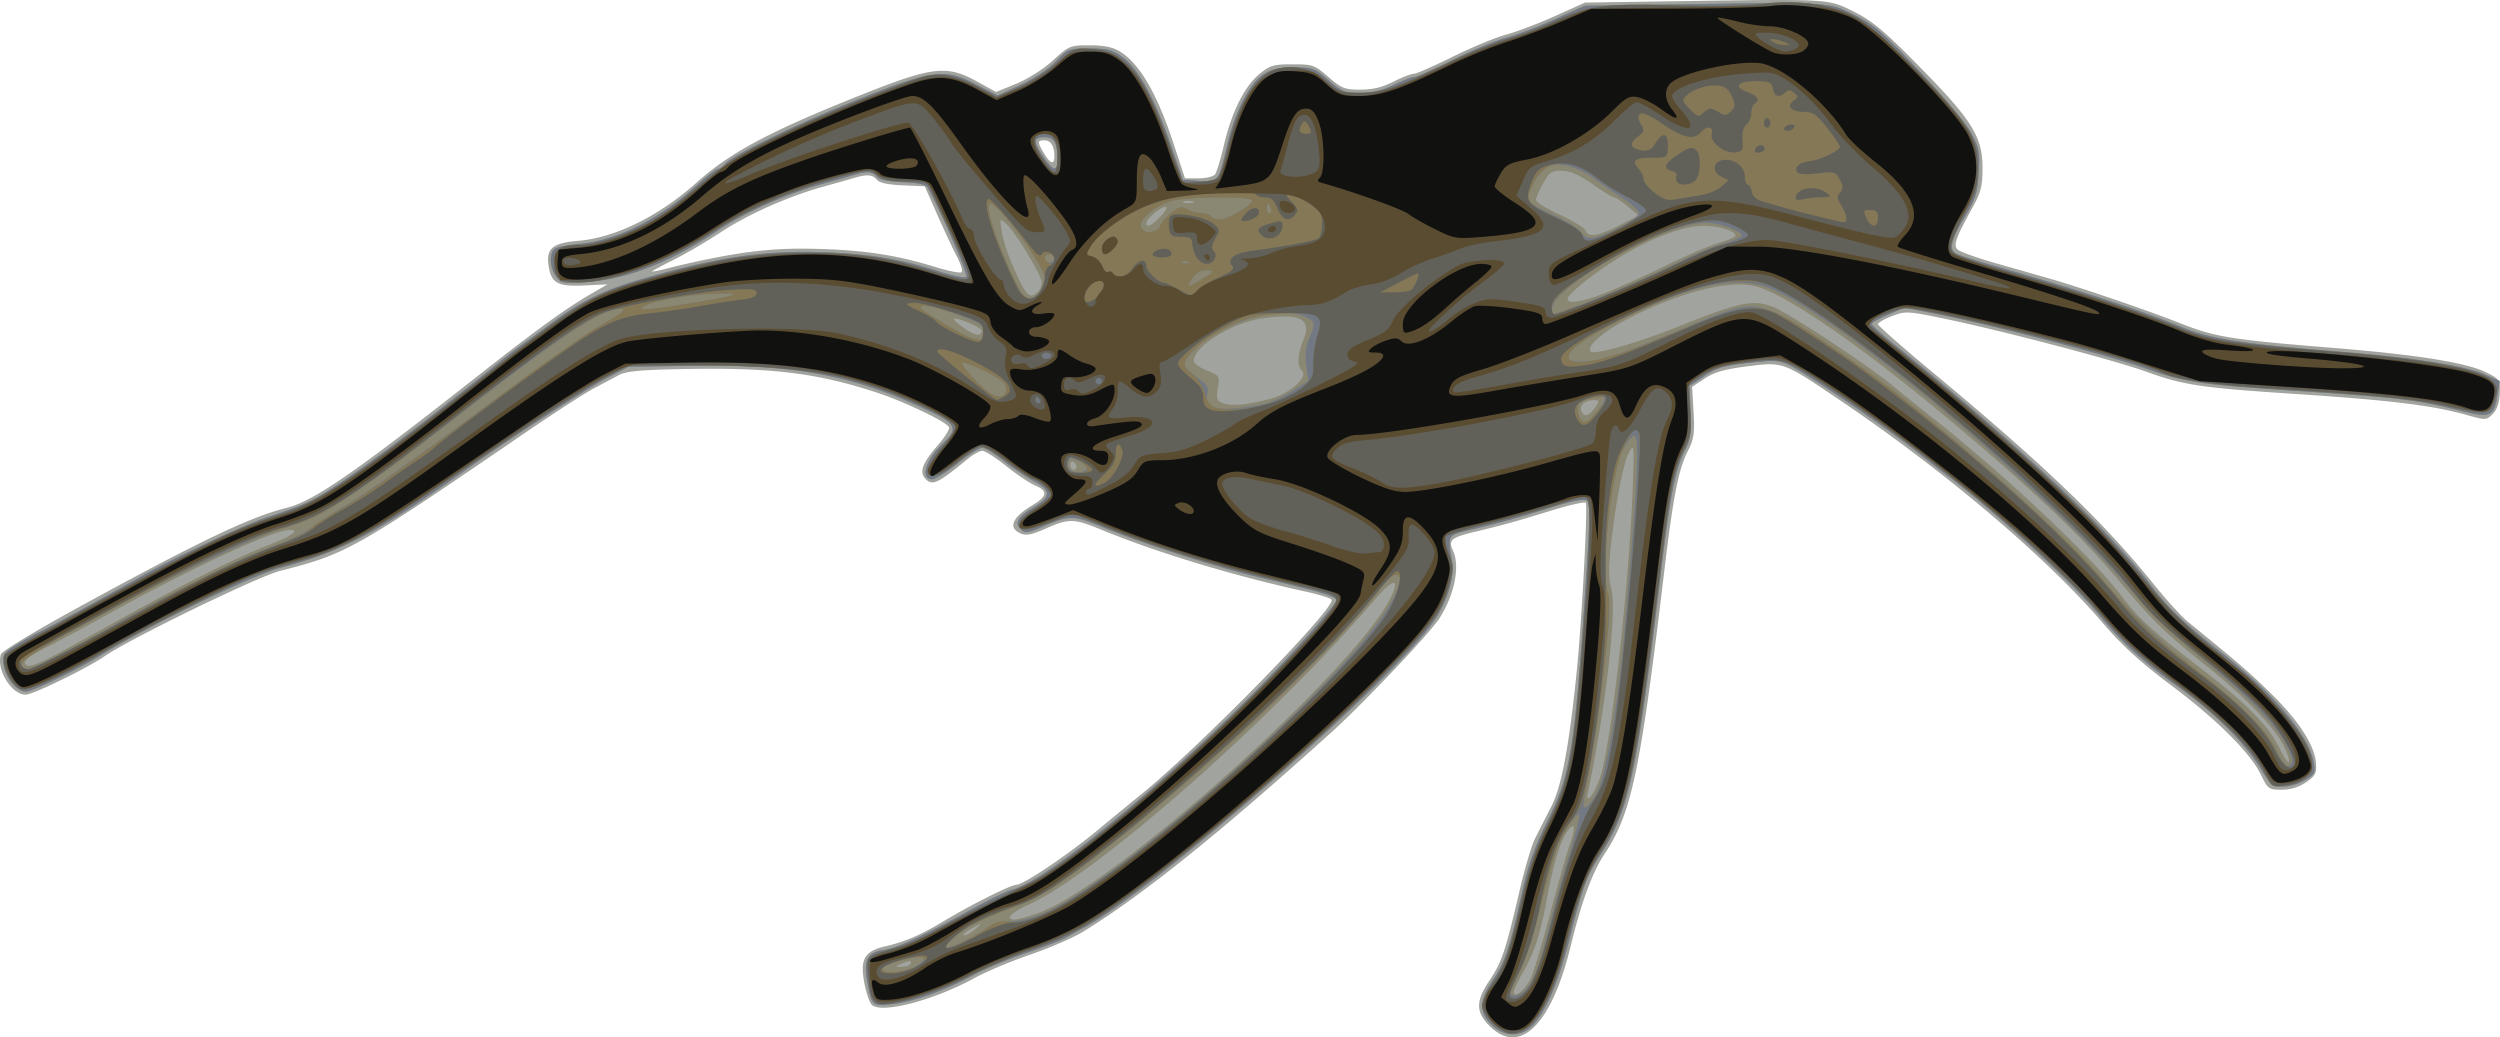 <svg xmlns="http://www.w3.org/2000/svg" viewBox="0 0 789.22 327.45"><path d="M470.26 323.902c-4.454-4.454-4.44-7.855.064-14.546 3.779-5.616 4.989-9.244 9.367-28.086 1.601-6.892 3.797-14.318 4.878-16.5a862.962 862.962 0 015.13-10.095c3.278-6.348 5.612-18.744 8.07-42.873 1.598-15.685 3.546-52.379 2.819-53.106-.361-.36-5.285.77-10.942 2.511-11.507 3.544-14.45 4.362-23.777 6.611-7.86 1.896-8.725 2.618-7.182 6.003 2.288 5.022.54 13.771-4.277 21.401-2.75 4.355-24.14 26.953-33.634 35.533-35.616 32.186-60.11 51.867-78.916 63.41-3.025 1.856-10.464 5.076-16.531 7.154-6.067 2.079-13.985 5.403-17.596 7.388-13.182 7.246-30.002 11.554-32.651 8.362-.67-.806-1.667-3.838-2.217-6.737-1.423-7.502.011-10.052 6.494-11.552 6.3-1.458 11.21-3.56 18.363-7.861 8.911-5.359 21.41-11.618 23.197-11.618 2.175 0 16.4-9.585 25.68-17.304 4.096-3.408 10.138-8.37 13.426-11.027 18.586-15.021 61.845-59.226 60.341-61.66-.3-.485-4.023-1.641-8.275-2.57-22.61-4.939-46.977-12.325-64.497-19.549-8.573-3.535-10.149-3.566-17.445-.339-4.554 2.014-6.244 2.334-8.028 1.521-4.006-1.825-2.554-5.1 3.99-9 4.547-2.71 4.743-4.418.7-6.093-1.679-.695-5.786-3.45-9.128-6.121s-6.748-4.858-7.568-4.858c-.82 0-2.996 1.237-4.836 2.75-9.503 7.812-11.124 8.515-13.379 5.798-1.676-2.02-.547-4.84 4.082-10.188 2.183-2.523 3.823-5.098 3.643-5.723-.458-1.594-13.809-8.036-22.765-10.983-18.603-6.123-32.916-7.92-59.5-7.473-15.09.254-19.617.65-22 1.927-1.65.885-5.307 2.832-8.126 4.328s-12.27 7.606-21 13.577c-54.4 37.21-56.678 38.493-77.874 43.925-7.116 1.824-47.683 21.57-55.457 26.995-5.215 3.639-22.532 12.067-24.794 12.067-4.474 0-9.369-7.962-7.825-12.728.335-1.033 10.873-7.404 25.263-15.272 37.463-20.485 53.43-28.105 64.88-30.963 8.548-2.134 21.17-10.81 58.97-40.537 20.15-15.845 29.161-22.397 37.164-27.018l5.226-3.018-7.214.344c-8.517.405-10.49-.65-11.37-6.084-.904-5.567 1.143-7.305 9.432-8.011 11.674-.995 25.477-7.818 37.394-18.484 10.55-9.444 23.213-16.181 51.831-27.576 22.521-8.968 26.987-9.493 36.462-4.284l6.129 3.369 6.394-2.619c3.7-1.515 8.585-4.62 11.595-7.369 5.064-4.625 5.368-4.75 11.56-4.746 4.496.003 7.278.564 9.494 1.915 6.269 3.822 11.827 13.382 17.055 29.331l3.524 10.75h4.27c2.35 0 4.699-.563 5.22-1.25.523-.688 1.79-4.85 2.817-9.25 2.43-10.414 6.477-18.528 11.17-22.396 3.385-2.79 4.445-3.104 10.477-3.104 6.393 0 6.93.19 11.333 4 4.178 3.616 5.146 4 10.094 4 3.855 0 6.93-.74 10.406-2.5 2.713-1.375 5.597-2.5 6.408-2.5.81 0 6.338-2.413 12.283-5.361 5.945-2.948 13.553-6.103 16.908-7.01 3.355-.906 10.33-3.554 15.5-5.884l9.4-4.236 28-.415c49.994-.74 48.666-.817 56.88 3.293 5.864 2.934 9.515 5.994 20.69 17.338 16.632 16.883 19.93 22.181 19.93 32.01 0 5.661-.495 7.663-3.037 12.265-5.51 9.978-6.272 12.129-4.785 13.52.727.68 6.273 2.646 12.323 4.368 6.05 1.722 13.475 3.84 16.5 4.708 9.959 2.855 31.376 10.173 41.526 14.187 11.037 4.365 15.786 5.122 48.974 7.812 25.455 2.063 41.321 4.606 47.323 7.584 4.586 2.276 4.673 2.408 4.47 6.75-.136 2.914-.904 5.126-2.242 6.465-2 2-2.144 2.005-8.293.282-10.848-3.04-24-4.64-54.643-6.652-29.07-1.908-34.692-2.749-46.194-6.905-10.702-3.868-47.39-13.47-65.38-17.11-10.3-2.085-10.991-2.109-15.167-.514-2.406.919-4.375 2.066-4.375 2.55 0 .483 7.987 7.508 17.75 15.61 34.294 28.465 53.538 46.909 69.008 66.137 4.111 5.11 9.11 10.619 11.109 12.242 15.73 12.776 19.553 16.078 26.42 22.82 8.627 8.47 13.672 16.352 13.999 21.869.184 3.115-.266 3.957-3.183 5.952-2.248 1.537-4.841 2.324-7.661 2.324-4.084 0-4.358-.195-6.517-4.656-3.384-6.99-13.83-17.405-28.46-28.37-9.631-7.22-15.328-12.418-21.53-19.646-17.988-20.96-50.023-48.076-83.435-70.622-17.542-11.837-17.428-11.796-28.69-10.368-7.27.922-10.468 1.832-13.508 3.843l-3.982 2.636.457 7.9c.386 6.668.126 8.553-1.669 12.07-3.101 6.08-4.694 14.115-7.577 38.213-7.622 63.725-10.315 76.434-18.95 89.443-3.818 5.753-7.23 15.076-10.633 29.057-6.014 24.713-16.064 34.585-25.549 25.1zm-246.9-242.07c14.176-2.88 23.285-3.68 36.522-3.207 14.13.506 23.627 2.038 35.735 5.765 3.992 1.23 7.578 1.914 7.97 1.522.392-.392-.283-2.6-1.5-4.91-1.216-2.307-3.998-8.246-6.182-13.196l-3.97-9-6.95-.292c-4.572-.192-7.364-.791-8.16-1.75-1.405-1.692-3.127-1.817-7.394-.536-1.69.507-5.771 1.662-9.071 2.568-11.12 3.05-23.948 8.702-32.5 14.319-4.675 3.07-11.538 7.088-15.25 8.929-3.713 1.84-6.75 3.486-6.75 3.658 0 .171 2.362-.31 5.25-1.068 2.887-.759 8.4-2.02 12.25-2.802zm109.5-32.444c0-3.241-1.125-5.082-3.107-5.082-2.326 0-2.344.428-.177 4.096 1.979 3.35 3.284 3.742 3.284.986z" fill="#a1a39e"/><path d="M470.78 323.382c-3.938-3.938-3.798-7.576.54-14.023 3.835-5.699 5.253-9.95 9.145-27.426 1.988-8.924 3.962-14.511 7.951-22.5 7.346-14.71 8.646-22.65 12.096-73.867 1.332-19.778 1.485-26.522.618-27.389-.868-.867-3.69-.368-11.461 2.025-11.693 3.602-14.312 4.328-24.811 6.882-8.251 2.008-7.957 1.538-6.441 10.3.818 4.726-1.604 12.671-5.66 18.566-13.042 18.956-87.149 83.977-110.15 96.645a3088.275 3088.275 0 01-6.517 3.58c-1.378.753-6.936 2.876-12.35 4.718-5.414 1.84-13.115 5.098-17.113 7.239-8.962 4.798-18.633 8.186-25.382 8.89-5.834.61-6.03.433-7.372-6.642-1.387-7.31-.221-9.667 5.18-10.477 4.38-.657 11.627-4.035 28.553-13.312 5.086-2.788 10.486-5.376 12-5.753 12.513-3.114 59.82-43.417 90.42-77.033 6.508-7.15 11.833-13.55 11.833-14.222 0-1.335-3.636-2.435-24-7.263-14.085-3.34-37.225-10.746-49.888-15.968-9.014-3.718-10.367-3.747-18.105-.391-5.404 2.344-6.298 2.482-7.603 1.178-2.088-2.089-1.002-3.918 4.21-7.09 5.53-3.366 5.445-5.259-.372-8.334-2.342-1.238-6.563-4.087-9.38-6.33-2.819-2.244-5.793-4.08-6.61-4.08-.817 0-4.348 2.25-7.848 5s-7.061 5-7.915 5c-4.006 0-2.177-6.115 3.42-11.437 5.014-4.767 4.27-6.09-6.16-10.948-22.788-10.614-41.431-13.987-74.25-13.435l-19 .32-6.5 3.36c-6.076 3.142-29.918 18.616-43.5 28.233-29.834 21.124-40.068 26.56-60 31.877-8.877 2.367-41.966 18.5-56.5 27.548-6.903 4.296-21.711 11.483-23.662 11.483-2.842 0-6.32-4.113-6.995-8.27-.534-3.292-.287-3.74 3.298-6.004 2.13-1.345 5.67-3.333 7.867-4.419 3.748-1.852 20.806-11.188 31.992-17.509 10.982-6.205 33.623-16.846 40.116-18.853 3.786-1.17 9.111-3.1 11.834-4.287 8.646-3.77 29.269-18.803 62.549-45.595 2.475-1.992 5.625-4.392 7-5.333 1.375-.94 5.2-3.733 8.5-6.205 8.394-6.288 15.972-10.081 26.203-13.118 25.029-7.43 40.302-9.77 59.319-9.089 14.672.525 24.119 2.093 36.464 6.05 4.392 1.408 8.337 2.208 8.768 1.777.61-.61-7.704-19.862-12.157-28.146-.574-1.067-2.843-1.584-7.864-1.792-4.667-.193-7.468-.786-8.268-1.75-1.408-1.696-3.139-1.818-7.394-.522-1.689.514-5.996 1.734-9.571 2.711-10.986 3.002-24.75 9.083-32.802 14.492-15.279 10.264-28.855 15.652-41.727 16.561-7.764.548-8.246.46-9.818-1.784-1.956-2.792-2.165-7.267-.403-8.656.687-.542 4.226-1.25 7.863-1.572 11.758-1.043 25.42-7.874 37.027-18.516 3.102-2.844 6.085-5.17 6.628-5.17.543 0 1.578-.712 2.3-1.582 2.175-2.621 22.909-12.703 40.932-19.904 24.926-9.96 28.243-10.397 38.445-5.08l6.59 3.435 7.233-3.33c4.211-1.939 8.883-5.044 11.185-7.435 3.85-3.999 4.125-4.105 10.6-4.105 5.729 0 7.193.396 10.602 2.865 4.884 3.539 10.25 13.408 15.269 28.081l3.609 10.554 5.171.3c6.092.354 6.09.356 8.845-11.3 2.475-10.47 7.007-19.352 11.348-22.24 2.628-1.747 4.825-2.26 9.69-2.26 5.903 0 6.576.247 10.913 4 4.172 3.61 5.15 4 10.066 4 3.758 0 7.048-.774 10.626-2.5 2.85-1.375 5.746-2.5 6.436-2.5.69 0 6.118-2.412 12.063-5.36 5.945-2.949 13.553-6.103 16.908-7.01 3.355-.907 10.33-3.555 15.5-5.885l9.4-4.235 28-.415c49.919-.74 48.666-.812 56.91 3.263 6.154 3.04 9.046 5.532 20.747 17.87 7.924 8.355 14.736 16.516 16.329 19.562 2.42 4.629 2.684 6.054 2.308 12.468-.359 6.135-.978 8.16-4.049 13.242-4.708 7.794-5.52 11.026-3.082 12.287 1.01.523 7.013 2.421 13.338 4.218 24.564 6.977 45.54 13.849 58 18.999 8.767 3.624 18.812 5.204 48 7.55 24.787 1.993 41.11 4.516 47.499 7.342l4.756 2.104-.674 4.25c-1.124 7.086-2.128 7.489-12.31 4.94-13.095-3.28-19.203-4.003-51.957-6.153-29.272-1.922-34.882-2.759-46.394-6.919-10.86-3.924-48.224-13.682-65.809-17.185l-10.755-2.143-5.178 2.228c-2.848 1.226-5.179 2.544-5.179 2.93 0 .386 3.023 3.144 6.717 6.127 39.3 31.738 67.864 58.503 81.19 76.074 5.807 7.658 10.32 11.994 22.216 21.35 16.94 13.321 27.783 26.157 29.407 34.809.621 3.31.408 3.758-2.678 5.64-1.844 1.123-4.976 2.045-6.96 2.047-3.328.003-3.892-.456-7.268-5.927-5.047-8.175-14.58-17.52-26.714-26.183-10.881-7.769-16.808-13.247-25.062-23.165-8.163-9.808-32.276-31.821-47.25-43.133a437.665 437.665 0 01-9-7.01c-8.917-7.192-33.927-24.253-40.106-27.36-3.681-1.85-4.772-1.928-13.357-.97-7.788.87-10.123 1.562-13.992 4.148l-4.644 3.105.346 8.101c.286 6.714-.015 8.809-1.76 12.228-3.078 6.035-4.677 14.112-7.555 38.17-7.734 64.664-10.087 75.598-19.327 89.831-4.186 6.45-5.453 9.975-9.945 27.668-2.94 11.576-6.769 20.626-10.684 25.25-3.775 4.457-9.387 4.592-13.652.327zm12.449-14.449c.898-1.892 3.632-11.02 6.076-20.285 2.444-9.264 5.143-18.813 5.998-21.22 2.172-6.117 2.034-8.307-.33-5.23-2.306 2.997-4.522 10.14-6.55 21.105-2.126 11.492-3.963 17.202-7.547 23.466-1.66 2.903-3.019 5.801-3.019 6.441 0 2.21 3.686-.725 5.372-4.278zm-195.87-4.63c.731-1.183-.248-1.183-3 0-1.928.829-1.921.862.191.93 1.205.038 2.47-.38 2.809-.93zm20.639-11.056c1.855-1.616 1.933-1.837.36-1.034-3.392 1.736-5.053 3.06-3.86 3.075.627.008 2.202-.91 3.5-2.041zm19.484-4.902c24.9-8.752 104.4-80.558 112.35-101.48 1.764-4.64-.696-3.539-6.063 2.713-32.42 37.762-88.151 86.782-109.29 96.132-5.37 2.375-7.35 4.596-4.097 4.596.839 0 4.033-.881 7.099-1.959zm177.72-43.127c3.434-10.325 9.072-60.484 10.22-90.914.51-13.52.44-14.316-1.024-11.778-1.836 3.182-4.228 15.203-5.795 29.118-.833 7.408-.817 10.926.067 14.232 1.819 6.798-1.676 37.167-7.413 64.427-.886 4.21 2.159.285 3.945-5.086zm215.58-10.07c-2.926-5.736-12.293-15.402-23.921-24.686-13.57-10.836-17.144-14.297-27.522-26.657-10.268-12.23-20.924-22.747-39.261-38.753-34.73-30.313-64.328-51.634-75.922-54.691-8.15-2.15-24.242 1.972-40.295 10.32-8 4.161-13.214 8.743-11.685 10.272 1.217 1.217 14.75-2.667 28.451-8.165 18.437-7.399 22.806-8.299 28.946-5.962 4.887 1.86 28.947 17.634 37.213 24.397 2.516 2.06 9.3 7.506 15.075 12.104 22.631 18.021 48.823 42.841 58.017 54.977 5.273 6.961 9.623 10.941 24.169 22.113 14.958 11.49 22.047 18.618 25.471 25.617 1.505 3.076 2.9 5.104 3.098 4.506.2-.597-.626-3.023-1.833-5.39zm-703.2-28.47c3.726-1.993 13.08-7.13 20.786-11.414 19.907-11.068 36.073-19.161 45.955-23.005 7.896-3.072 10.593-4.956 7.093-4.956-5.224 0-31.337 12.148-58.06 27.01-7.7 4.283-16.588 9.051-19.75 10.596-3.162 1.546-5.75 3.392-5.75 4.102 0 2.114 2.56 1.5 9.725-2.333zm322.28-59.315c0-.518-.45-1.22-1-1.56-.55-.34-1 .084-1 .942 0 .857.45 1.559 1 1.559s1-.424 1-.941zm163.79-18.864c1.327-1.998 1.29-2.194-.414-2.18-2.917.024-4.736 1.593-4.018 3.467.803 2.09 2.52 1.591 4.432-1.287zm-102.26-2.727c5.923-1.644 11.601-6.74 9.666-8.675-1.64-1.64-1.495-5 .42-9.785 2.642-6.604-.835-8.468-12.754-6.838-9.749 1.333-21.86 8.797-21.86 13.472 0 .755 1.847 2.112 4.104 3.015 4.017 1.607 4.09 1.725 3.484 5.518-.541 3.387-.333 3.995 1.646 4.81 2.57 1.058 7.933.526 15.294-1.517zm-91.528-21.419c0-.963-8.025-4.357-8.703-3.68-.249.25 1.233 1.598 3.292 2.998 3.507 2.382 5.411 2.623 5.411.682zm197.48-12.103c4.195-1.68 12.654-5.52 18.799-8.537 6.145-3.015 13.547-6.173 16.449-7.017 2.902-.843 5.277-1.88 5.277-2.302 0-1.496-5.16-3.09-10.002-3.09-6.348 0-16.11 3.584-25.923 9.517-8.224 4.971-17.075 12-17.075 13.56 0 1.747 4.867.916 12.476-2.131zm-179.68-.146c.66-.66 1.2-1.998 1.2-2.973 0-2.153-8.423-16.01-11.26-18.523-2.018-1.787-2.03-1.767-1.401 2.29.349 2.25 1.557 6.3 2.685 9 4.776 11.431 6.06 12.923 8.776 10.206zm183.46-20.929l6.198-3.129-3.439-2.87c-1.891-1.58-3.834-2.872-4.318-2.872-.483 0-3.53-1.86-6.773-4.134-4.144-2.907-6.995-4.17-9.602-4.25-3.326-.104-3.944.297-5.998 3.884-1.26 2.2-2.298 4.574-2.307 5.275-.009.702 3.364 2.816 7.495 4.699 4.132 1.883 7.78 4.121 8.107 4.975.89 2.32 3.756 1.896 10.637-1.578zm-144.76-2.87c1.738-1.814 2.331-3 1.501-3-1.515 0-6.001 3.867-6.001 5.174 0 1.595 1.654.796 4.5-2.175zm10.231-4.694c-.973-.253-2.323-.237-3 .037-.677.274.119.482 1.769.461 1.65-.02 2.204-.244 1.231-.498zM333.85 50.554c-.027-5.478-1.03-7.25-4.103-7.25-3.565 0-3.644 1.417-.347 6.268 3.01 4.43 4.469 4.752 4.45.982z" fill="#8a8773"/><path d="M470.78 323.382c-3.938-3.938-3.798-7.576.54-14.023 3.835-5.699 5.253-9.95 9.145-27.426 1.988-8.924 3.962-14.511 7.951-22.5 7.346-14.71 8.646-22.65 12.096-73.867 1.332-19.778 1.485-26.522.618-27.389-.868-.867-3.69-.368-11.461 2.025-11.693 3.602-14.312 4.328-24.811 6.882-8.251 2.008-7.957 1.538-6.441 10.3.818 4.726-1.604 12.671-5.66 18.566-13.042 18.956-87.149 83.977-110.15 96.645a3088.275 3088.275 0 01-6.517 3.58c-1.378.753-6.936 2.876-12.35 4.718-5.414 1.84-13.115 5.098-17.113 7.239-8.962 4.798-18.633 8.186-25.382 8.89-5.834.61-6.03.433-7.372-6.642-1.387-7.31-.221-9.667 5.18-10.477 4.38-.657 11.627-4.035 28.553-13.312 5.086-2.788 10.486-5.376 12-5.753 12.513-3.114 59.82-43.417 90.42-77.033 6.508-7.15 11.833-13.55 11.833-14.222 0-1.335-3.636-2.435-24-7.263-14.085-3.34-37.225-10.746-49.888-15.968-9.014-3.718-10.367-3.747-18.105-.391-5.404 2.344-6.298 2.482-7.603 1.178-2.088-2.089-1.002-3.918 4.21-7.09 5.53-3.366 5.445-5.259-.372-8.334-2.342-1.238-6.563-4.087-9.38-6.33-2.819-2.244-5.793-4.08-6.61-4.08-.817 0-4.348 2.25-7.848 5s-7.061 5-7.915 5c-4.006 0-2.177-6.115 3.42-11.437 5.014-4.767 4.27-6.09-6.16-10.948-22.788-10.614-41.431-13.987-74.25-13.435l-19 .32-6.5 3.36c-6.076 3.142-29.918 18.616-43.5 28.233-29.834 21.124-40.068 26.56-60 31.877-8.877 2.367-41.966 18.5-56.5 27.548-6.903 4.296-21.711 11.483-23.662 11.483-2.842 0-6.32-4.113-6.995-8.27-.534-3.292-.287-3.74 3.298-6.004 2.13-1.345 5.67-3.333 7.867-4.419 3.748-1.852 20.806-11.188 31.992-17.509 10.982-6.205 33.623-16.846 40.116-18.853 3.786-1.17 9.111-3.1 11.834-4.287 8.646-3.77 29.269-18.803 62.549-45.595 2.475-1.992 5.625-4.392 7-5.333 1.375-.94 5.2-3.733 8.5-6.205 8.394-6.288 15.972-10.081 26.203-13.118 25.029-7.43 40.302-9.77 59.319-9.089 14.672.525 24.119 2.093 36.464 6.05 4.392 1.408 8.337 2.208 8.768 1.777.61-.61-7.704-19.862-12.157-28.146-.574-1.067-2.843-1.584-7.864-1.792-4.667-.193-7.468-.786-8.268-1.75-1.408-1.696-3.139-1.818-7.394-.522-1.689.514-5.996 1.734-9.571 2.711-10.986 3.002-24.75 9.083-32.802 14.492-15.279 10.264-28.855 15.652-41.727 16.561-7.764.548-8.246.46-9.818-1.784-1.956-2.792-2.165-7.267-.403-8.656.687-.542 4.226-1.25 7.863-1.572 11.758-1.043 25.42-7.874 37.027-18.516 3.102-2.844 6.085-5.17 6.628-5.17.543 0 1.578-.712 2.3-1.582 2.175-2.621 22.909-12.703 40.932-19.904 24.926-9.96 28.243-10.397 38.445-5.08l6.59 3.435 7.233-3.33c4.211-1.939 8.883-5.044 11.185-7.435 3.85-3.999 4.125-4.105 10.6-4.105 5.729 0 7.193.396 10.602 2.865 4.884 3.539 10.25 13.408 15.269 28.081l3.609 10.554 5.171.3c6.092.354 6.09.356 8.845-11.3 2.475-10.47 7.007-19.352 11.348-22.24 2.628-1.747 4.825-2.26 9.69-2.26 5.903 0 6.576.247 10.913 4 4.172 3.61 5.15 4 10.066 4 3.758 0 7.048-.774 10.626-2.5 2.85-1.375 5.746-2.5 6.436-2.5.69 0 6.118-2.412 12.063-5.36 5.945-2.949 13.553-6.103 16.908-7.01 3.355-.907 10.33-3.555 15.5-5.885l9.4-4.235 28-.415c49.919-.74 48.666-.812 56.91 3.263 6.154 3.04 9.046 5.532 20.747 17.87 7.924 8.355 14.736 16.516 16.329 19.562 2.42 4.629 2.684 6.054 2.308 12.468-.359 6.135-.978 8.16-4.049 13.242-4.708 7.794-5.52 11.026-3.082 12.287 1.01.523 7.013 2.421 13.338 4.218 24.564 6.977 45.54 13.849 58 18.999 8.767 3.624 18.812 5.204 48 7.55 24.787 1.993 41.11 4.516 47.499 7.342l4.756 2.104-.674 4.25c-1.124 7.086-2.128 7.489-12.31 4.94-13.095-3.28-19.203-4.003-51.957-6.153-29.272-1.922-34.882-2.759-46.394-6.919-10.86-3.924-48.224-13.682-65.809-17.185l-10.755-2.143-5.178 2.228c-2.848 1.226-5.179 2.544-5.179 2.93 0 .386 3.023 3.144 6.717 6.127 39.3 31.738 67.864 58.503 81.19 76.074 5.807 7.658 10.32 11.994 22.216 21.35 16.94 13.321 27.783 26.157 29.407 34.809.621 3.31.408 3.758-2.678 5.64-1.844 1.123-4.976 2.045-6.96 2.047-3.328.003-3.892-.456-7.268-5.927-5.047-8.175-14.58-17.52-26.714-26.183-10.881-7.769-16.808-13.247-25.062-23.165-8.163-9.808-32.276-31.821-47.25-43.133a437.665 437.665 0 01-9-7.01c-8.917-7.192-33.927-24.253-40.106-27.36-3.681-1.85-4.772-1.928-13.357-.97-7.788.87-10.123 1.562-13.992 4.148l-4.644 3.105.346 8.101c.286 6.714-.015 8.809-1.76 12.228-3.078 6.035-4.677 14.112-7.555 38.17-7.734 64.664-10.087 75.598-19.327 89.831-4.186 6.45-5.453 9.975-9.945 27.668-2.94 11.576-6.769 20.626-10.684 25.25-3.775 4.457-9.387 4.592-13.652.327zm10.529-10.672c2.832-2.832 4.431-6.955 7.585-19.552 1.7-6.795 4.664-17.45 6.586-23.679 1.921-6.23 3.331-11.812 3.133-12.406-.198-.594-1.819 1.121-3.601 3.812-3.389 5.116-5.239 10.703-9.532 28.782-1.418 5.974-3.939 13.584-5.601 16.91-1.662 3.326-3.022 6.426-3.022 6.888 0 1.406 2.759.939 4.452-.755zm-191.7-8.01c3.539-2.28 2.66-3.279-2-2.273-6.816 1.472-10.105 3.023-8.567 4.04 1.68 1.113 7.644.116 10.567-1.767zm15.533-8.017c2.87-1.438 5.985-3.29 6.924-4.116.971-.855 4.05-1.606 7.147-1.744 3.576-.158 7.618-1.273 11.793-3.25 25.909-12.272 94.948-74.261 107.92-96.897 5.133-8.959 3.064-12.894-2.78-5.29-12.881 16.76-44.286 47.385-73.285 71.464-21.667 17.991-32.833 25.835-41.212 28.95-12.258 4.555-16.2 6.5-20.325 10.031-4.765 4.078-3.278 4.41 3.82.853zm199.18-46.958c3.01-6.343 6.366-26.461 8.578-51.428 4.188-47.247 4.845-61.464 2.811-60.786-.628.21-2.229 2.454-3.556 4.988-3.664 6.995-6.877 38.678-4.544 44.797.578 1.518.623 5.84.113 11-1.848 18.694-4.142 35.973-5.957 44.86-1.052 5.148-1.912 10.041-1.912 10.872 0 2.29 2.465-.085 4.467-4.304zm217.27-14.71c-3.63-6.9-12.082-15.496-27.309-27.774-7.926-6.391-15.293-13.432-20.15-19.257-26.688-32.007-89.711-85.253-114.24-96.516-10.64-4.886-25.566-1.974-48.035 9.37-17.749 8.963-21.917 14.373-10.112 13.129 5.437-.573 10.391-2.333 33.612-11.937 15.07-6.233 18.37-6.591 26.185-2.841 5.235 2.511 14.274 8.34 27.313 17.614 22.706 16.148 61.294 50.058 73.74 64.8 11.066 13.107 19.249 20.997 31.792 30.654 12.711 9.786 20.832 17.854 23.693 23.537 2.907 5.773 3.877 6.808 5.171 5.513.773-.773.301-2.56-1.662-6.292zm-703.96-27.606c4.25-2.141 11.778-6.247 16.728-9.124 16.262-9.452 40.819-21.731 50.988-25.496 5.494-2.034 11.421-4.888 13.172-6.342 1.751-1.455 6.931-4.797 11.512-7.427 4.58-2.63 22.503-15.334 39.828-28.23s35.322-25.596 39.994-28.219c6.602-3.706 7.988-4.84 6.224-5.092-4.828-.686-19.176 8.672-49.218 32.105-18.137 14.147-23.342 18.014-34.489 25.626-10.275 7.017-13.336 8.55-23.224 11.637-17.439 5.444-82.185 39.06-82.254 42.705-.049 2.61 2.195 2.162 10.74-2.143zm325.13-59.02c1.075-.68.67-1.26-1.768-2.52-2.929-1.514-3.21-1.514-3.791 0-1.013 2.639 2.708 4.325 5.559 2.52zm161.59-18.651c1.496-1.961 2.47-3.815 2.165-4.12-.832-.832-7.483.612-8.206 1.781-.985 1.594.445 5.905 1.959 5.905.75 0 2.586-1.605 4.082-3.566zm-104.45-2.429c1.944-.539 5.697-2.352 8.34-4.027l4.804-3.047-.663-4.821c-.468-3.4-.2-5.93.91-8.588 2.151-5.147 2.074-5.416-2.037-7.133-7.653-3.198-25.509 2.17-33.709 10.133-2.024 1.966-3.68 4.232-3.68 5.035 0 .804 1.768 2.695 3.928 4.202 3.22 2.246 3.825 3.175 3.353 5.146-.925 3.868 2.057 5.38 9.22 4.673 3.3-.325 7.59-1.033 9.534-1.572zm-82.391-3.518c.32-.832.034-2.171-.634-2.976-1.474-1.777-11.773-6.757-13.074-6.322-.511.17 1.335 2.673 4.104 5.56 5.03 5.245 8.506 6.598 9.604 3.738zm-6.643-18.365c0-2.61-1.393-3.518-10.147-6.609-9.493-3.352-13.154-3.118-7.34.469 13.905 8.577 17.487 9.835 17.487 6.14zm187.5-9.017c9.172-3.307 23.133-9.385 33.197-14.453 3.807-1.917 9.483-4.23 12.613-5.14 3.13-.91 5.69-1.989 5.69-2.398 0-1.51-7.201-4.114-11.377-4.114-12.947 0-48.623 20.234-48.623 27.577 0 1.764-.909 1.921 8.5-1.471zm-280-.7c15.323-2.527 17.248-3.404 6.5-2.963-8.83.363-20.515 2.678-22.25 4.408-.936.935 4.143.469 15.75-1.445zm109.94-3.628c.856-1.222 1.556-3.112 1.556-4.198 0-3.73-14.52-23.58-17.248-23.58-2.027 0 2.433 13.579 8.46 25.75 2.37 4.79 4.817 5.475 7.232 2.028zm51-3.876c4.192-2.474 4.365-2.902 1.172-2.902-1.44 0-3.034.99-4.023 2.5-1.992 3.04-1.693 3.083 2.85.402zm-46.443-6.96c0-.518-.675-.942-1.5-.942-1.547 0-1.987 1.18-.86 2.307.798.799 2.36-.105 2.36-1.366zm42.188 1.375c-.722-.289-1.585-.253-1.917.08-.332.332.258.568 1.313.524 1.165-.048 1.401-.284.604-.604zm135.81-10.622c3.577-1.779 6.5-3.891 6.5-4.699 0-.807-2.25-2.906-5-4.666-2.75-1.76-6.8-4.534-9-6.165-5.051-3.744-10.67-5.35-14.296-4.084-2.865 1-7.731 9.259-6.566 11.144.343.555 3.925 2.514 7.959 4.352 4.034 1.839 7.908 4.261 8.61 5.384 1.738 2.784 4.173 2.523 11.792-1.265zm-144.49-.866c.543-1.194 2.24-3.093 3.77-4.22 2.315-1.703 3.112-1.843 4.736-.828 1.075.67 3.058 1.22 4.408 1.22s2.733.45 3.073 1c.34.55 1.524 1 2.63 1 2.668 0 11.025-4.94 10.31-6.095-.807-1.307-21.01-1.115-25.54.242-5.212 1.562-10.437 6.011-9.605 8.18.933 2.432 5.035 2.103 6.217-.499zm34.849-5.328c-.317-.825-.753-1.5-.969-1.5-.216 0-.393.675-.393 1.5s.436 1.5.969 1.5c.532 0 .71-.675.393-1.5zm-67.375-15.25c-.027-5.478-1.03-7.25-4.103-7.25-3.565 0-3.644 1.417-.348 6.268 3.01 4.43 4.47 4.751 4.45.982z" fill="#727984"/><path d="M471.26 322.902c-1.87-1.87-3.4-4.3-3.4-5.4s1.559-4.315 3.464-7.146c3.822-5.68 5.154-9.604 9.523-28.054 2.123-8.967 4.39-15.369 8.02-22.653 6.797-13.64 8.119-21.33 11.484-66.847 1.86-25.156 1.933-35.184.259-35.773-.688-.242-2.375-.008-3.75.52-4.358 1.67-15.107 4.739-27.5 7.848-6.6 1.656-12.39 3.399-12.865 3.873-.487.485-.115 2.827.849 5.351 1.608 4.212 1.61 4.849.043 10.335-2.326 8.14-4.799 11.547-19.316 26.602-26.752 27.745-74.095 67.681-95.58 80.626-3.778 2.276-10.979 5.505-16 7.176-5.023 1.671-14.082 5.501-20.132 8.511-6.077 3.024-14.906 6.465-19.728 7.688-10.68 2.711-11.652 2.16-12.49-7.085-.623-6.88-1.14-6.372 9.719-9.555 3.025-.886 8.2-3.185 11.5-5.108 5.35-3.117 16.398-8.687 29.5-14.874 11.908-5.623 43.015-31.697 69.719-58.44 18.162-18.19 27.28-28.573 27.28-31.066 0-1.48-1.819-2.243-9.75-4.088-27.461-6.39-47.581-12.535-65.56-20.024l-7.812-3.254-5.688 2.218c-8.636 3.368-11.19 3.66-11.19 1.283 0-1.276 1.753-3.054 5-5.073 2.75-1.709 5-3.559 5-4.11 0-1.296-4.055-5.08-5.443-5.08-.586 0-4.334-2.458-8.327-5.463-4.953-3.726-7.813-5.258-8.995-4.819-.954.354-4.138 2.587-7.076 4.962-9.479 7.665-12.573 4.484-4.658-4.789 2.475-2.9 4.5-5.566 4.5-5.927 0-2.909-18.987-11.705-33.52-15.527-11.428-3.006-26.67-4.398-48.364-4.418l-21.383-.02-7.117 3.58c-3.914 1.968-14.886 8.83-24.382 15.25l-32.5 21.967c-19.957 13.487-27.592 17.507-39.314 20.7-5.332 1.453-11.996 3.547-14.808 4.653-7.36 2.894-34.413 16.608-46.113 23.375-14.503 8.388-25.202 13.368-27.456 12.778-3.296-.862-6.9-8.355-5.253-10.923.917-1.43 57.328-32.064 68.826-37.377 4.838-2.235 12.415-5.169 16.84-6.519 12.936-3.948 23.78-11.133 61.171-40.53 35.41-27.839 37.272-28.956 58.066-34.829 20.138-5.688 31.533-7.49 47.806-7.562 15.781-.07 25.775 1.343 39.262 5.55 10.406 3.245 12.238 3.476 12.238 1.54 0-.743-2.628-6.93-5.84-13.75s-6.124-13.189-6.469-14.152c-.511-1.425-1.847-1.75-7.2-1.75-4.943 0-7.243-.486-9.281-1.963-2.707-1.96-2.719-1.96-11.953.525-15.521 4.177-28.773 9.905-40.29 17.414-16.102 10.5-36.05 17.357-45.395 15.604-3.619-.679-4.573-2.061-4.573-6.626 0-3.562 2.326-4.953 8.278-4.953 6.701 0 19.082-4.725 27.192-10.377 1.667-1.162 5.73-4.375 9.03-7.141 11.493-9.631 14.839-11.661 33-20.022 9.646-4.44 30.99-12.93 38.772-15.422 5.03-1.611 10.913-.547 17.858 3.229l5.628 3.06 6.652-2.827c3.66-1.555 9.195-5.052 12.302-7.771 5.596-4.897 5.706-4.94 11.454-4.524 10.481.758 16.454 8.314 24.341 30.794l4.035 11.5 4.968-.325c2.732-.18 5.486-.756 6.12-1.282.634-.526 1.949-4.43 2.921-8.675 3.397-14.82 9.178-24.108 16.087-25.842 5.264-1.32 11.172.218 15.358 4 3.735 3.374 4.456 3.624 10.442 3.624 7.057 0 11.591-1.56 29.193-10.044 5.572-2.685 13.221-5.753 17-6.816 3.78-1.063 9.942-3.326 13.696-5.03 12.711-5.764 16.892-6.37 39.433-5.719 11.951.346 23.297.164 27.667-.444 10.557-1.469 22.046.117 29.4 4.056 7.485 4.01 31.685 28.31 35.766 35.914 2.386 4.445 2.902 6.6 2.873 12-.03 5.795-.54 7.52-4.25 14.418-2.318 4.31-4.215 8.885-4.215 10.168 0 2.572 1.564 3.203 23.5 9.485 17.587 5.037 38.273 11.913 48 15.956 10.05 4.177 15.687 5.08 47.5 7.613 31.057 2.472 48.145 5.588 52.046 9.489 1.459 1.458 1.664 2.48.98 4.867-1.702 5.934-2.106 6.002-16.526 2.766-8.952-2.009-22.063-3.317-52-5.187-21.77-1.36-32.813-2.984-37.554-5.521-6.88-3.682-72.186-19.971-80.069-19.971-2.982 0-11.88 3.693-11.873 4.927.002.315 2.801 2.823 6.22 5.573 39.707 31.944 65.557 56.14 82.61 77.326 5.004 6.216 11.701 12.772 20.086 19.66 21.131 17.359 31.08 29.118 31.08 36.732 0 3.325-3.285 5.741-8.818 6.483-3.82.513-3.938.432-6.203-4.246-3.433-7.092-13.63-17.272-28.44-28.392-9.55-7.17-15.539-12.615-21.705-19.733-18.233-21.05-53.603-50.915-85.334-72.053-15.925-10.608-16.346-10.749-27.699-9.302-7.638.973-10.73 1.862-14.25 4.093l-4.494 2.85.603 7.816c.542 7.03.35 8.314-1.904 12.79-3.274 6.498-4.167 10.994-7.265 36.59-7.988 65.977-10.108 76.08-18.934 90.242-4.754 7.627-6.914 13.447-11.021 29.695-4.52 17.88-10.72 27.947-17.212 27.947-1.537 0-3.854-1.33-5.924-3.4zm10.41-9.898c2.575-2.74 4.962-9.413 9.074-25.366 4.235-16.429 8.559-28.776 11.984-34.22 1.597-2.538 3.394-6.19 3.994-8.115 2.789-8.953 6.682-42.295 9.76-83.583 2.12-28.427 1.454-31.611-4.137-19.793-3.898 8.241-7.116 39.115-4.729 45.376 1.86 4.876-4.65 56.609-8.368 66.5-.413 1.1-2.249 4.194-4.079 6.876-3.466 5.079-5.342 10.698-9.702 29.054-1.428 6.012-4.136 13.962-6.018 17.666-1.882 3.705-3.16 6.998-2.839 7.32 1.151 1.15 2.938.545 5.06-1.715zm-192.22-7.92c4.227-1.925 3-3.692-1.84-2.647-6.815 1.472-10.104 3.023-8.567 4.04 1.478.978 6.753.272 10.407-1.393zm15.919-8.42c2.746-1.453 6.01-3.435 7.254-4.403 1.613-1.256 3.356-1.614 6.08-1.249 7.827 1.05 21.586-6.78 45.667-25.99 29.82-23.787 66.612-59.595 73.741-71.767 6.003-10.25 4.499-16.269-1.965-7.86-12.91 16.798-43.769 46.905-72.785 71.014-22.254 18.49-33.295 26.272-41.712 29.4-12.258 4.555-16.199 6.5-20.325 10.032-4.803 4.11-2.897 4.498 4.045.824zm418.88-55.176c1.093-1.768-4.446-11.17-10.21-17.332-3.34-3.57-9.53-9.158-13.756-12.42-14.532-11.214-21.496-17.677-27.17-25.215-6.81-9.049-24.319-26.77-40.775-41.269-11.044-9.731-36.115-30.434-41.109-33.947-1.172-.824-6.593-4.717-12.048-8.65-5.454-3.933-12.791-8.658-16.305-10.5-5.633-2.953-7.282-3.345-13.952-3.321-9.525.035-17.949 2.696-34.907 11.029-13.72 6.741-20.012 11.25-18.688 13.394 1.589 2.57 12.169.364 26.502-5.526 28.477-11.704 32.188-12.403 41.312-7.782 4.425 2.24 12.902 7.794 25.734 16.858 20.958 14.803 62.069 50.908 73.722 64.744 13.058 15.505 16.293 18.668 29.76 29.102 15.875 12.3 23.034 19.509 26.22 26.404 2.223 4.81 4.387 6.502 5.667 4.431zm-702.5-36.12c6.058-3.266 17.225-9.415 24.815-13.665 15.792-8.843 28.895-15.105 41.739-19.949 4.916-1.854 9.303-4.022 9.749-4.818.445-.796 4.073-3.238 8.062-5.428 8.119-4.456 22.104-14.366 53.676-38.036 11.784-8.834 25.28-18.224 29.994-20.864 6.485-3.633 8.032-4.877 6.364-5.115-4.627-.66-18.551 7.916-39.875 24.56-3.35 2.615-9.425 7.343-13.5 10.506a5290.382 5290.382 0 00-12.971 10.105c-3.06 2.394-10.888 8.014-17.397 12.488-10.4 7.149-13.24 8.573-23.437 11.75-13.179 4.106-23.445 9.022-57.853 27.706-17.537 9.522-24.25 13.656-24.25 14.933 0 2.987 3.339 2.051 14.885-4.173zm321.55-56.953c.575-.93-3.6-4.11-5.397-4.11-1.144 0-1.423 3.28-.369 4.334.976.975 5.124.814 5.766-.224zm161.57-19.264l3.339-4.155-4.293.576c-5.264.706-6.494 1.828-5.658 5.16.915 3.646 2.768 3.203 6.612-1.58zm-103.59-1.89c3.672-1.135 8.152-3.389 10.055-5.06 2.96-2.6 3.411-3.59 3.28-7.204-.085-2.305.48-6.326 1.256-8.935 1.132-3.812 1.162-4.992.151-6-1.793-1.79-15.392-1.437-22.276.579-6.787 1.987-16.95 8.563-18.918 12.24-1.353 2.53-1.265 2.808 1.686 5.298 1.72 1.451 3.427 4.079 3.813 5.871.384 1.784 1.45 3.683 2.37 4.22 2.794 1.63 11.583 1.153 18.583-1.01zm-72.912-.955c-.34-.55-.816-1-1.059-1s-.441.45-.441 1 .477 1 1.059 1 .78-.45.441-1zm-10.857-2.513c.32-.832.034-2.171-.634-2.976-1.474-1.776-11.773-6.757-13.074-6.322-.512.17 1.335 2.673 4.104 5.56 5.03 5.245 8.506 6.598 9.604 3.738zm30.357-3.487c0-.55-.45-1-1-1s-1 .45-1 1 .45 1 1 1 1-.45 1-1zm-16-8c0-.55-.675-1-1.5-1s-1.5.45-1.5 1 .675 1 1.5 1 1.5-.45 1.5-1zm-21.184-7.75c-.287-2.497-1.098-3.006-8.816-5.535-10.574-3.463-14.337-3.35-8.5.256 10.099 6.238 13.16 7.821 15.316 7.921 1.957.091 2.267-.319 2-2.642zm186.76-7.642c7.517-2.597 17.553-6.886 32.439-13.864 9.768-4.58 10.479-4.849 17.736-6.724 2.337-.604 4.25-1.556 4.25-2.115 0-.56-2.1-1.947-4.666-3.082-4.179-1.849-5.35-1.951-11.205-.98-13.776 2.282-46.13 21.122-46.13 26.862 0 1.262.147 2.295.326 2.295.178 0 3.44-1.077 7.25-2.392zm-279.09-1.22c15.323-2.527 17.248-3.404 6.5-2.963-8.83.362-20.515 2.678-22.249 4.408-.937.935 4.142.469 15.749-1.445zm109.94-3.628c.856-1.223 1.557-3.112 1.557-4.198 0-3.73-14.52-23.58-17.248-23.58-2.028 0 2.433 13.579 8.458 25.75 2.371 4.79 4.819 5.475 7.233 2.028zm51-3.876c4.192-2.474 4.365-2.902 1.172-2.902-1.44 0-3.034.99-4.023 2.5-1.992 3.04-1.693 3.082 2.851.402zm-46.443-6.402c0-.825-.675-1.5-1.5-1.5-1.562 0-1.984 1.183-.833 2.334 1.15 1.15 2.333.728 2.333-.834zm42.188.817c-.722-.289-1.584-.253-1.917.08-.332.331.259.568 1.313.524 1.165-.048 1.402-.285.604-.604zm137.26-11.148c3.82-2.017 7.112-4.21 7.317-4.87.205-.66-2.245-2.527-5.445-4.148s-7.567-4.343-9.707-6.05c-8.77-6.997-16.498-6.414-20.368 1.537-2.791 5.735-2.458 6.22 7.509 10.95 4.826 2.29 7.657 4.256 7.996 5.553.678 2.594 3.342 1.97 12.698-2.972zm-145.94-.33c.543-1.194 2.24-3.093 3.77-4.22 2.315-1.703 3.112-1.843 4.737-.828 1.074.67 3.057 1.22 4.407 1.22s2.733.45 3.073 1c.34.55 1.524 1 2.631 1 2.667 0 11.024-4.94 10.31-6.095-.807-1.307-21.01-1.115-25.54.242-5.213 1.562-10.438 6.011-9.606 8.18.933 2.432 5.035 2.103 6.218-.499zm34.849-5.328c-.317-.825-.752-1.5-.969-1.5-.216 0-.393.675-.393 1.5s.436 1.5.969 1.5c.533 0 .71-.675.393-1.5zm-67.362-16.3c0-5.01-1.24-7.2-4.078-7.2-3.699 0-4.01 2.468-.927 7.331 1.629 2.568 3.42 4.669 3.983 4.669.562 0 1.022-2.16 1.022-4.8z" fill="#847857"/><path d="M471.26 322.902c-1.87-1.87-3.4-4.3-3.4-5.4s1.559-4.315 3.464-7.146c3.822-5.68 5.154-9.604 9.523-28.054 2.123-8.967 4.39-15.369 8.02-22.653 6.797-13.64 8.119-21.33 11.484-66.847 1.86-25.156 1.933-35.184.259-35.773-.688-.242-2.375-.008-3.75.52-4.358 1.67-15.107 4.739-27.5 7.848-6.6 1.656-12.39 3.399-12.865 3.873-.487.485-.115 2.827.849 5.351 1.608 4.212 1.61 4.849.043 10.335-2.326 8.14-4.799 11.547-19.316 26.602-26.752 27.745-74.095 67.681-95.58 80.626-3.778 2.276-10.979 5.505-16 7.176-5.023 1.671-14.082 5.501-20.132 8.511-6.077 3.024-14.906 6.465-19.728 7.688-10.68 2.711-11.652 2.16-12.49-7.085-.623-6.88-1.14-6.372 9.719-9.555 3.025-.886 8.2-3.185 11.5-5.108 5.35-3.117 16.398-8.687 29.5-14.874 11.908-5.623 43.015-31.697 69.719-58.44 18.162-18.19 27.28-28.573 27.28-31.066 0-1.48-1.819-2.243-9.75-4.088-27.461-6.39-47.581-12.535-65.56-20.024l-7.812-3.254-5.688 2.218c-8.636 3.368-11.19 3.66-11.19 1.283 0-1.276 1.753-3.054 5-5.073 2.75-1.709 5-3.559 5-4.11 0-1.296-4.055-5.08-5.443-5.08-.586 0-4.334-2.458-8.327-5.463-4.953-3.726-7.813-5.258-8.995-4.819-.954.354-4.138 2.587-7.076 4.962-9.479 7.665-12.573 4.484-4.658-4.789 2.475-2.9 4.5-5.566 4.5-5.927 0-2.909-18.987-11.705-33.52-15.527-11.428-3.006-26.67-4.398-48.364-4.418l-21.383-.02-7.117 3.58c-3.914 1.968-14.886 8.83-24.382 15.25l-32.5 21.967c-19.957 13.487-27.592 17.507-39.314 20.7-5.332 1.453-11.996 3.547-14.808 4.653-7.36 2.894-34.413 16.608-46.113 23.375-14.503 8.388-25.202 13.368-27.456 12.778-3.296-.862-6.9-8.355-5.253-10.923.917-1.43 57.328-32.064 68.826-37.377 4.838-2.235 12.415-5.169 16.84-6.519 12.936-3.948 23.78-11.133 61.171-40.53 35.41-27.839 37.272-28.956 58.066-34.829 20.138-5.688 31.533-7.49 47.806-7.562 15.781-.07 25.775 1.343 39.262 5.55 10.406 3.245 12.238 3.476 12.238 1.54 0-.743-2.628-6.93-5.84-13.75s-6.124-13.189-6.469-14.152c-.511-1.425-1.847-1.75-7.2-1.75-4.943 0-7.243-.486-9.281-1.963-2.707-1.96-2.719-1.96-11.953.525-15.521 4.177-28.773 9.905-40.29 17.414-16.102 10.5-36.05 17.357-45.395 15.604-3.619-.679-4.573-2.061-4.573-6.626 0-3.562 2.326-4.953 8.278-4.953 6.701 0 19.082-4.725 27.192-10.377 1.667-1.162 5.73-4.375 9.03-7.141 11.493-9.631 14.839-11.661 33-20.022 9.646-4.44 30.99-12.93 38.772-15.422 5.03-1.611 10.913-.547 17.858 3.229l5.628 3.06 6.652-2.827c3.66-1.555 9.195-5.052 12.302-7.771 5.596-4.897 5.706-4.94 11.454-4.524 10.481.758 16.454 8.314 24.341 30.794l4.035 11.5 4.968-.325c2.732-.18 5.486-.756 6.12-1.282.634-.526 1.949-4.43 2.921-8.675 3.397-14.82 9.178-24.108 16.087-25.842 5.264-1.32 11.172.218 15.358 4 3.735 3.374 4.456 3.624 10.442 3.624 7.057 0 11.591-1.56 29.193-10.044 5.572-2.685 13.221-5.753 17-6.816 3.78-1.063 9.942-3.326 13.696-5.03 12.711-5.764 16.892-6.37 39.433-5.719 11.951.346 23.297.164 27.667-.444 10.557-1.469 22.046.117 29.4 4.056 7.485 4.01 31.685 28.31 35.766 35.914 2.386 4.445 2.902 6.6 2.873 12-.03 5.795-.54 7.52-4.25 14.418-2.318 4.31-4.215 8.885-4.215 10.168 0 2.572 1.564 3.203 23.5 9.485 17.587 5.037 38.273 11.913 48 15.956 10.05 4.177 15.687 5.08 47.5 7.613 31.057 2.472 48.145 5.588 52.046 9.489 1.459 1.458 1.664 2.48.98 4.867-1.702 5.934-2.106 6.002-16.526 2.766-8.952-2.009-22.063-3.317-52-5.187-21.77-1.36-32.813-2.984-37.554-5.521-6.88-3.682-72.186-19.971-80.069-19.971-2.982 0-11.88 3.693-11.873 4.927.002.315 2.801 2.823 6.22 5.573 39.707 31.944 65.557 56.14 82.61 77.326 5.004 6.216 11.701 12.772 20.086 19.66 21.131 17.359 31.08 29.118 31.08 36.732 0 3.325-3.285 5.741-8.818 6.483-3.82.513-3.938.432-6.203-4.246-3.433-7.092-13.63-17.272-28.44-28.392-9.55-7.17-15.539-12.615-21.705-19.733-18.233-21.05-53.603-50.915-85.334-72.053-15.925-10.608-16.346-10.749-27.699-9.302-7.638.973-10.73 1.862-14.25 4.093l-4.494 2.85.603 7.816c.542 7.03.35 8.314-1.904 12.79-3.274 6.498-4.167 10.994-7.265 36.59-7.988 65.977-10.108 76.08-18.934 90.242-4.754 7.627-6.914 13.447-11.021 29.695-4.52 17.88-10.72 27.947-17.212 27.947-1.537 0-3.854-1.33-5.924-3.4zm10.41-9.898c2.575-2.74 4.962-9.413 9.074-25.366 4.235-16.429 8.559-28.776 11.984-34.22 3.643-5.791 4.697-9.181 6.631-21.339 3.432-21.572 9.455-91.85 8.16-95.222-.976-2.546-3.02-.592-6.064 5.8-2.712 5.692-4.69 20.274-4.63 34.146.02 4.4.046 12.914.058 18.92.026 11.75-2.777 35.42-5.95 50.25-1.519 7.101-2.74 10.188-5.417 13.695-3.76 4.925-6.573 12.664-9.14 25.135-2.161 10.508-4.176 16.764-7.608 23.63-1.548 3.097-2.536 5.909-2.194 6.25 1.186 1.187 2.951.606 5.096-1.677zm-192.85-7.54c5.009-2.686 5.205-4.467.393-3.576-9.977 1.848-15.032 5.416-7.673 5.416 2.117 0 5.393-.828 7.28-1.84zm19.85-10.174c4.712-2.568 8.624-3.994 11-4.01 8.252-.052 21.884-8.062 44.697-26.26 29.82-23.787 66.612-59.595 73.741-71.767 3.516-6.003 5.051-12.95 2.863-12.95-.488 0-3.423 3.139-6.523 6.975-17.83 22.069-61.755 62.818-92.888 86.174-10.228 7.673-14.635 10.319-20.607 12.37-10.263 3.528-15.35 6.112-19.83 10.07-5.409 4.78-1.8 4.49 7.546-.603zm415.58-53.804c1.024-1.657-4.226-10.852-9.472-16.588-2.971-3.248-10.805-10.292-17.409-15.652-16.13-13.093-17.155-14.072-25.593-24.44-25.047-30.782-95.756-89.353-115.32-95.527-8.372-2.642-23.543 1.079-43.092 10.568-13.659 6.63-20.5 11.096-20.5 13.382 0 2.573 1.667 2.983 8.05 1.982 5.444-.854 12.19-3.355 33.45-12.403 13.8-5.873 20.47-6.757 26.688-3.536 3.932 2.036 20.178 12.666 26.797 17.533 32.56 23.942 65.513 53.405 80.188 71.692 7.578 9.442 12.056 13.546 27.327 25.043 12.024 9.053 19.387 16.635 22.915 23.597 2.402 4.739 4.698 6.411 5.973 4.35zM38.4 196.318c27.148-14.899 39.034-20.67 51.46-24.988 3.575-1.242 7.625-3.26 9-4.486s5.65-3.95 9.5-6.053 10.15-6.12 14-8.925c3.85-2.806 8.35-5.951 10-6.99s3.9-2.736 5-3.771c3.13-2.945 29.489-22.481 41.838-31.007 12.09-8.347 16.665-10.281 26.662-11.268 3.575-.353 10.325-1.334 15-2.18s10.638-1.777 13.25-2.069c3.35-.374 4.75-.979 4.75-2.05 0-1.294-1.425-1.435-9.578-.949-8.55.51-30.104 4.364-37.826 6.763-6.35 1.973-17.992 10.14-50.61 35.502-29.74 23.124-39.482 29.337-51.027 32.536-10.517 2.915-27.786 10.997-51.59 24.145-11.478 6.34-22.894 12.538-25.37 13.773-2.474 1.235-5.035 2.674-5.69 3.197-1.697 1.357-.465 3.806 1.915 3.806 1.105 0 14.298-6.743 29.316-14.986zm310.41-43.988c2.683-1.435 6.214-7.929 5.513-10.137-.921-2.902-2.131-2.241-2.131 1.163 0 2.15-.935 3.905-3.167 5.944-4.156 3.795-4.255 5.193-.215 3.03zm-3.952-4c0-1.03-5.17-4.026-6.95-4.026-1.155 0-1.444 3.273-.383 4.334 1.044 1.044 7.333.78 7.333-.308zm159.79-18.218c3.711-4.828 3.153-6.184-1.966-4.77-4.94 1.363-6.443 3.316-4.996 6.492 1.594 3.498 3.268 3.084 6.962-1.722zm-103.03-2.982c3.447-1.054 7.812-3.273 9.7-4.93 2.96-2.6 3.411-3.59 3.279-7.205-.084-2.305.481-6.326 1.256-8.935 2.002-6.738 1.18-7.263-11.303-7.222-9.573.03-10.597.238-16.699 3.38-7.33 3.774-16 10.6-16 12.595 0 .727 1.8 2.748 4 4.49 3.046 2.413 4 3.872 4 6.117 0 2.116.635 3.209 2.25 3.873 2.937 1.208 11.651.242 19.517-2.164zm-73.267-.826c-.34-.55-.816-1-1.059-1-.242 0-.44.45-.44 1s.476 1 1.058 1c.583 0 .781-.45.441-1zm-11.434-1.035c4.286-2.294 1.206-5.867-9.79-11.358-6.802-3.396-11.342-4.552-11.223-2.857.046.655 17.936 15.176 18.763 15.229.174.011 1.187-.446 2.25-1.015zm30.934-4.965c0-.55-.45-1-1-1s-1 .45-1 1 .45 1 1 1 1-.45 1-1zm-16-8c0-.55-.675-1-1.5-1s-1.5.45-1.5 1 .675 1 1.5 1 1.5-.45 1.5-1zm-21.5-7.513c0-2.89-.32-3.094-9.847-6.294-5.417-1.819-11.041-3.14-12.5-2.938-2.46.342-2.309.53 2.056 2.586 2.59 1.219 4.984 2.662 5.321 3.208.96 1.554 11.8 6.907 13.47 6.652.948-.144 1.5-1.328 1.5-3.214zm192.72-9.918c6.205-2.437 16.907-7.103 23.782-10.369s13.4-6.195 14.5-6.51a347.56 347.56 0 016.25-1.668c2.338-.604 4.25-1.556 4.25-2.116s-2.061-1.93-4.58-3.044c-3.626-1.604-5.66-1.883-9.75-1.337-7.691 1.027-18.952 5.686-29.949 12.391-13.53 8.25-17.72 11.72-17.72 14.67 0 1.328.435 2.415.967 2.415s6.045-1.994 12.25-4.43zm-155.91-2.11c1.649-2.264 1.592-4.505-.112-4.427-1.478.068-3.934 2.582-4.613 4.722-1.01 3.182 2.347 2.973 4.725-.294zm-18.86-.681c.856-1.223 1.557-3.424 1.557-4.893s.675-2.93 1.5-3.246c.825-.317 1.5-1.28 1.5-2.139 0-2.003-2.964-3.175-3.959-1.566-.529.856-1.478.289-3.15-1.88-7.142-9.275-13.133-16.021-13.84-15.585-1.947 1.204 2.433 14.583 9.097 27.782 2.182 4.323 4.934 4.899 7.296 1.527zm49.684-.44c.755-.913 3.779-2.727 6.72-4.03 4.045-1.792 5.094-2.674 4.307-3.622-1.822-2.195.495-4.037 6.022-4.784 12.26-1.659 20.384-3.2 21.292-4.041.532-.493 1.023-2.491 1.09-4.44.109-3.104-.406-3.908-4.147-6.482-2.35-1.616-5.057-2.939-6.016-2.939-1.503 0-1.423.342.577 2.47 1.926 2.05 2.105 2.732 1.052 4-2.05 2.471-4.024 1.776-5.589-1.97-1.102-2.637-2.06-3.5-3.89-3.5-1.335 0-2.713-.462-3.062-1.026-.84-1.36-20.109-.253-27.732 1.592-9.64 2.334-20.796 9.127-24.226 14.752-1.672 2.742-1.66 2.834.455 3.387 1.195.313 2.588 1.659 3.095 2.992.507 1.333 1.341 2.164 1.854 1.847.513-.317 1.215-.12 1.561.44 1.146 1.854 4.44 1.053 6.102-1.484 1.838-2.805 4.408-3.336 4.408-.91 0 1.658 3.755 5.32 5.516 5.377.558.018 2.583.907 4.5 1.976 4.334 2.416 4.437 2.423 6.112.395zm-.333-10.587c-.702-1.238-1.28-3.15-1.285-4.25-.007-1.609-.695-2.01-3.51-2.047-3.083-.04-3.538-.382-3.827-2.871-.181-1.555.057-3.212.529-3.683 1.418-1.418 10.686.185 13.298 2.3 2.342 1.898 2.374 2.084.821 4.79-1.109 1.932-1.292 3.139-.585 3.846 1.515 1.516.136 4.164-2.169 4.164-1.098 0-2.57-1.012-3.272-2.25zm-13.794-.683c0-1.215 3.689-2.378 4.991-1.573 1.98 1.223.96 2.506-1.99 2.506-1.65 0-3-.42-3-.933zm-16-2.032c0-2.01 3.23-4.473 4.369-3.334 1.006 1.007.745 2.042-.94 3.727-2.127 2.127-3.429 1.977-3.429-.393zm50.074-4.446c-1.347-1.624-.62-2.286 3.959-3.599 2.474-.71 2.967-.563 2.967.88 0 3.7-4.61 5.51-6.926 2.718zm-6.074-4.573c0-.389.872-1.495 1.937-2.46 2.097-1.897 4.301-1.34 3.453.872-.542 1.411-5.39 2.84-5.39 1.588zm53.615 22.218c1.14-.75 2.899-5.235 2.054-5.235-.256 0-3.032 1.35-6.169 3l-5.703 3 4.352-.015c2.393-.008 4.853-.346 5.466-.75zm66.83-20.066c3.82-2.018 7.113-4.21 7.318-4.87.204-.661-2.246-2.528-5.445-4.148s-7.568-4.343-9.707-6.05c-5.412-4.319-10.553-5.734-15.474-4.26-3.278.982-4.127 1.846-5.596 5.692-2.2 5.761-1.53 6.662 8.308 11.153 4.9 2.236 7.528 4.039 7.886 5.409.692 2.645 3.303 2.044 12.71-2.926zm80.555-2.669c0-1.974-.506-2.5-2.406-2.5-2.206 0-2.31.206-1.25 2.492 1.494 3.22 3.656 3.224 3.656.008zm-10-.035c0-.844-.728-2.647-1.618-4.005-1.321-2.017-1.385-2.75-.35-3.999 1.03-1.24 1.01-2.015-.105-4.099-1.303-2.433-1.678-2.535-7.067-1.925-3.791.428-5.925.267-6.389-.484-.975-1.577.663-2.934 4.105-3.4 3.453-.466 9.424-3.34 9.424-4.536 0-.46-1.81-3.128-4.023-5.927-3.432-4.342-4.525-5.09-7.441-5.09-3.974 0-5.572-1.77-3.177-3.52 1.499-1.096 1.51-1.344.11-2.506-1.177-.976-1.834-1.008-2.711-.132-1.838 1.838-3.591 1.352-3.938-1.092-.256-1.804-1.013-2.283-3.82-2.416-7.01-.332-9.29 1.672-4 3.516 3.033 1.057 3.833 2.517 2 3.65-.55.34-1 1.661-1 2.937s-.686 2.888-1.525 3.584c-.97.805-1.425 2.58-1.25 4.873.245 3.209-.006 3.639-2.28 3.904-3.478.405-8.217-3.365-7.413-5.898.74-2.33-1.7-2.606-3.532-.4-2.074 2.5-5.63 1.71-12.005-2.664-4.223-2.898-6.385-3.846-7.113-3.118-.728.728-.641 1.704.286 3.208 1.19 1.933 1.067 2.364-1.168 4.064-2.783 2.117-2.052 3.762 1.88 4.231 1.493.178 2.75-.443 3.478-1.721 2.539-4.447 4.548-4.095 4.305.755-.16 3.173-.267 3.245-4.826 3.245-5.571 0-6.73.856-4.498 3.323.914 1.009 1.661 2.564 1.661 3.455s1.572 2.82 3.494 4.285c2.772 2.114 4.168 2.537 6.75 2.043 1.79-.342 5.2-.905 7.576-1.252 2.376-.346 5.366-1.562 6.646-2.702l2.326-2.071-2.146-1.07c-3.227-1.61-2.796-4.937.692-5.336 3.463-.396 6.662 2.235 6.662 5.48 0 1.29.419 2.345.93 2.345s1.075.982 1.25 2.183c.21 1.425 1.36 2.49 3.32 3.072 7.718 2.287 10.516 3.046 17.5 4.746 9.458 2.302 9 2.278 9 .464zm-16-6.148c0-3.22 6.17-4.413 9.56-1.849 1.827 1.383 1.735 1.471-1.56 1.514-1.925.025-4.512.317-5.75.648-1.237.332-2.25.19-2.25-.313zm-37.5-5.317c-.34-.55-.371-1.399-.07-1.886.301-.488-.347-1.12-1.441-1.406-3.015-.789-2.407-2.403 2.004-5.322 3.327-2.201 4.25-2.429 5.537-1.361 1.91 1.585 1.476 8.725-.61 10.046-1.898 1.2-4.656 1.165-5.42-.07zm24.718-10.154c.52-1.558 2.664-1.812 3.032-.359.138.542-.59 1.148-1.615 1.346-1.215.233-1.709-.11-1.417-.987zm9.282-6.845c.34-.55 1.293-1 2.118-1s1.222.45.882 1c-.34.55-1.293 1-2.118 1s-1.222-.45-.882-1zm-6.5-1.5c0-.825.45-1.5 1-1.5s1 .675 1 1.5-.45 1.5-1 1.5-1-.675-1-1.5zm-223 10.7c0-5.01-1.24-7.2-4.077-7.2-3.7 0-4.012 2.468-.928 7.331 1.629 2.568 3.42 4.669 3.983 4.669.562 0 1.022-2.16 1.022-4.8zm79.985-7.95c-.008-.413-.458-1.425-1-2.25-.857-1.306-1.106-1.312-1.919-.048-.513.799-.712 1.811-.44 2.25.624 1.01 3.38 1.05 3.36.048zm126.1-7.25c.518 0 1.829.553 2.913 1.23 1.62 1.013 2.26.94 3.61-.41 1.431-1.43 1.468-2.027.292-4.685-.902-2.036-2.186-3.152-3.874-3.367-3.45-.438-7.917.823-10.184 2.875-1.835 1.66-1.815 1.775.768 4.471 2.308 2.41 2.838 2.581 4.092 1.327.793-.793 1.865-1.441 2.383-1.441zm23.415-21c-1.1-.473-2.675-.884-3.5-.915-1.333-.049-1.333.053 0 .915.825.533 2.4.944 3.5.914 2-.055 2-.055 0-.914z" fill="#626159"/><path d="M471.32 322.842c-2.868-2.868-3.34-8.566-.877-10.61 3.936-3.266 6.638-10.698 11.021-30.307 1.99-8.902 3.982-14.53 7.961-22.5 5.679-11.373 7.361-18.292 9.393-38.628 1.848-18.498 4.147-53.686 3.846-58.865-.29-5.006-.374-5.132-3.298-5.006-1.65.071-8.175 1.717-14.5 3.657s-14.875 4.255-19 5.144c-10.65 2.295-10.63 2.275-9.029 8.951 1.153 4.805 1.117 6.29-.274 11.177-2.088 7.34-6.884 13.554-22.998 29.79-28.74 28.96-72.627 65.385-92.194 76.518-4.154 2.364-12.155 5.86-17.78 7.77-5.624 1.909-13.376 5.184-17.226 7.278-12.568 6.834-28.203 10.994-30.056 7.996-1.379-2.231-2.28-10.302-1.346-12.07.482-.913 2.609-1.952 4.726-2.31 2.118-.358 7.186-2.366 11.263-4.463 12.552-6.456 29.184-14.807 33.943-17.045 11.45-5.383 39.63-28.745 66.334-54.996 19.902-19.564 31.636-32.723 31.636-35.477 0-1.498-2.788-2.49-13-4.628-18.814-3.937-46.645-12.435-62.355-19.039-8.382-3.524-10.059-3.558-17.313-.35-9.274 4.102-11.522 1.57-3.35-3.774 2.74-1.791 4.99-3.975 5-4.852.02-1.827-2.352-4.039-5.982-5.58-1.375-.583-5.057-3.145-8.183-5.693s-6.523-4.632-7.55-4.632c-1.027 0-4.7 2.282-8.16 5.07-5.662 4.563-9.107 5.718-9.107 3.053 0-.517 2.056-3.465 4.57-6.55 2.513-3.085 4.425-6.39 4.25-7.342-.398-2.15-14.323-9.263-24.718-12.624-18.142-5.865-31.44-7.608-58.042-7.608-20.423 0-21.081.157-34.977 8.327-7.909 4.65-14.884 9.291-36.582 24.343-20.8 14.428-24.1 16.57-33.664 21.862-7.235 4.001-12.645 6.02-25.336 9.448-8.552 2.311-35.986 15.52-54.512 26.247-13.417 7.77-23.594 12.773-25.978 12.773-2.515 0-6.159-5.573-5.781-8.842.204-1.765 1.996-3.27 7.27-6.106 3.85-2.07 17.03-9.247 29.29-15.95 28.477-15.572 37.241-19.627 53.014-24.53 9.498-2.952 31.663-18.529 66.196-46.522 7.97-6.46 25.381-18.743 29.5-20.812 8.673-4.354 30.241-10.154 47.243-12.703 21.093-3.162 40.042-1.742 60.285 4.518 5.241 1.62 10.078 2.947 10.75 2.947 2.057 0 1.39-2.71-2.653-10.772-2.131-4.25-4.907-10.203-6.168-13.228-3.533-8.474-4.234-9-11.99-9-4.916 0-7.076-.426-8.038-1.586-1.339-1.612-1.754-1.595-10.93.468-5.326 1.197-16.268 4.744-20.5 6.645-1.65.741-4.6 1.992-6.556 2.778-1.957.787-7.517 4.012-12.356 7.167-16.594 10.816-28.344 15.446-41.308 16.279l-8.222.527-1.084-2.85c-.596-1.567-.841-3.814-.545-4.993.465-1.855 1.467-2.22 7.467-2.723 11.766-.986 25.586-7.877 38.279-19.085 2.57-2.27 5.957-5.09 7.526-6.268 6.804-5.105 35.071-17.95 55.97-25.434 10.864-3.89 15.497-3.805 23.625.432l6.44 3.357 7.185-3.018c4.506-1.894 8.824-4.636 11.585-7.357 4.289-4.228 4.568-4.339 10.945-4.339 6.14 0 6.797.228 10.632 3.693 4.818 4.352 9.47 13.173 13.854 26.266 1.742 5.202 3.649 10.04 4.238 10.75 1.447 1.743 10.26 1.68 11.723-.084.628-.757 2.218-5.508 3.534-10.56 4.93-18.92 9.311-24.065 20.494-24.065 5.525 0 6.477.308 8.882 2.874 7.6 8.11 14.567 7.23 40.194-5.08 5.775-2.775 13.875-6.066 18-7.314s11.55-4.005 16.5-6.126l9-3.854 27.5-.429c47.49-.74 48.034-.712 55.44 2.754 3.953 1.85 8.481 5.088 11.746 8.401 25.698 26.074 27.814 29.083 27.814 39.555 0 6.096-2.028 12.088-5.49 16.218-.691.825-1.814 3.234-2.495 5.353-1.04 3.235-1 4.09.239 5.33.812.812 10.65 4.152 21.86 7.423 23.816 6.947 38 11.654 49.617 16.462 9.836 4.071 19.284 5.623 48.269 7.926 32.02 2.544 47.97 5.355 50.983 8.985 1.66 2 .233 8.318-2.04 9.04-1.018.322-4.233-.126-7.146-.996-9.564-2.857-22.948-4.481-53.402-6.48-29.353-1.927-34.958-2.762-46.474-6.924-10.54-3.809-42.595-12.233-63.363-16.652-12.656-2.693-15.535-2.592-21.181.739-3.031 1.788-4.64 4.794-2.567 4.794.446 0 3.085 1.913 5.866 4.25s9.879 8.237 15.774 13.11c13.164 10.88 39.957 34.904 47.519 42.608 3.072 3.13 9.1 9.93 13.395 15.112a10974.22 10974.22 0 0010.973 13.221c1.74 2.09 6.47 6.366 10.51 9.5 4.042 3.135 9.475 7.344 12.075 9.354 10.95 8.468 23.075 24.79 23.078 31.07 0 2.21-4.944 4.776-9.2 4.775-2.914 0-3.625-.58-6.082-4.955-4.411-7.854-12.033-15.424-26.126-25.947-13.042-9.738-19.857-16.098-27.432-25.598-13.673-17.149-74.117-65.312-95.764-76.307-3.924-1.993-4.527-2.025-13.714-.742-6.273.876-10.846 2.106-13.172 3.544-6.094 3.766-6.265 4.138-5.732 12.442.424 6.612.158 8.319-2.08 13.324-2.897 6.48-4.65 15.925-7.653 41.24-7.061 59.523-9.26 69.786-18.1 84.5-4.608 7.667-7.692 16.239-11.517 32-2.03 8.37-5.561 16.676-9.011 21.199-2.109 2.764-3.169 3.301-6.513 3.301-2.908 0-4.662-.668-6.45-2.454zm10.254-8.795c3.423-3.744 5.001-7.769 9.15-23.34 4.608-17.296 6.775-23.165 12.262-33.211 6.103-11.175 8.874-24.65 13.409-65.2 4.162-37.215 7.068-54.618 10.043-60.153 1.955-3.637 1.79-6.208-.536-8.312-2.82-2.552-4.422-1.469-8.139 5.505-3.22 6.042-5.886 8.496-6.672 6.14-.634-1.901-1.945-1.359-2.588 1.07-.328 1.238-1.311 11.824-2.186 23.525-1.251 16.727-1.339 22.038-.412 24.849 1.266 3.836.907 11.374-1.589 33.377-2.618 23.082-5.182 35.014-8.533 39.724-4.78 6.72-7.667 14.285-11.468 30.058-1.95 8.094-4.867 17.36-6.48 20.592-1.614 3.23-2.69 6.268-2.393 6.75.986 1.595 4.044.91 6.132-1.374zm-190.33-9.09c2.817-1.927 8.497-4.712 12.622-6.19 4.125-1.477 11.668-4.175 16.762-5.995 12.15-4.342 19.999-8.825 34.116-19.487 45.947-34.7 98.122-87.333 98.122-98.982 0-2.34-5.831-9.223-7.376-8.708-.61.204-.966 1.957-.797 3.926.268 3.104-.553 4.624-6.436 11.92-20.624 25.575-63.954 66.289-97.91 92-11.035 8.355-15.74 11.047-22.48 12.862-5.995 1.614-11.395 4.4-17.797 9.18-4.926 3.679-7.911 4.905-18.953 7.788-4.105 1.071-5.572 3.36-3.5 5.458 1.556 1.577 8.695-.4 13.628-3.773zm433.45-64.44c.81-5.713-9.083-17.422-26.824-31.748-11.883-9.595-18.779-16.338-25.534-24.966-11.438-14.61-41.881-43.012-74.966-69.941-20.468-16.66-32.161-24.778-38.37-26.638-9.13-2.736-25.759 2.161-54.478 16.044-18.572 8.977-28.316 12.966-38 15.555-6.001 1.604-8.902 3.562-7.441 5.024.252.251 6.72-.71 14.374-2.137 7.654-1.427 19.348-3.387 25.988-4.356 11.375-1.66 12.875-2.161 26-8.694 15.755-7.842 24.283-10.861 28.026-9.922 5.356 1.345 38.435 23.96 59.039 40.363 22.817 18.165 45.649 39.496 56.078 52.39 5.349 6.612 11.223 11.771 26.785 23.523 10.407 7.86 20.044 18.003 22.607 23.797 1.634 3.695 2.473 4.55 4.217 4.302 1.385-.197 2.294-1.141 2.5-2.595zm-701.82-35.02a10175.22 10175.22 0 0025.96-14.16c17.602-9.639 31.535-16.115 42.04-19.54 15.158-4.943 20.82-8.372 59.973-36.322 26.179-18.688 37.834-26.046 45.027-28.423 9.825-3.248 56.39-4.509 68.5-1.855 16.855 3.694 31.098 9.499 43.441 17.707 5.593 3.72 7.175 4.327 9.86 3.79 3.764-.753 3.845-1.203 1.16-6.465-1.451-2.846-1.856-4.97-1.405-7.375.54-2.876.26-3.625-1.886-5.03-1.386-.908-2.971-2.945-3.522-4.525-.872-2.501-2.082-3.212-9.325-5.478-4.578-1.433-15.748-3.935-24.823-5.56-17.698-3.17-33.945-3.824-49-1.973-14.197 1.746-35.51 6.239-40.664 8.572-6.346 2.873-16.898 10.324-38.374 27.098-38.652 30.188-47.071 35.671-61.815 40.252-11.661 3.623-26.612 10.864-58.397 28.283-16.844 9.23-23.75 13.52-23.75 14.747 0 4.68 2.507 4.129 17-3.742zm412.62-31.193c.8 0 1.375-1.045 1.375-2.494 0-1.782-1.213-3.377-4.25-5.587-6.393-4.654-21.534-11.714-27.75-12.94a626.43 626.43 0 01-10.206-2.114c-5.122-1.118-8.794-.47-8.794 1.552 0 2.495 6.024 9.554 9.737 11.41 2.07 1.035 6.746 2.674 10.391 3.643 3.645.968 10.17 3.021 14.5 4.561 4.41 1.57 9.137 2.618 10.747 2.385 1.581-.229 3.494-.416 4.25-.416zm-85.536-21.045c3.939-1.989 6.712-4.198 7.992-6.367 1.853-3.14 2.33-3.35 8.724-3.807 5.177-.37 8.515-1.36 14.23-4.22 4.106-2.054 8.14-4.335 8.966-5.069.825-.733 4.425-2.437 8-3.786s12.347-5.39 19.494-8.978c10.104-5.074 12.439-6.604 10.5-6.877-1.675-.236-2.494-.985-2.494-2.28 0-1.433 1.65-2.6 6.429-4.543 5.435-2.21 6.672-3.184 8-6.29 1.937-4.533 18.34-17.348 23.302-18.205 6.753-1.167 11.768-1.005 11.768.38 0 .5-2.813 2.964-6.25 5.472-8.706 6.353-19.747 16.634-17.172 15.991 1.143-.286 3.8-2.052 5.905-3.924s5.79-4.155 8.19-5.071c3.877-1.48 5.36-1.523 13.345-.378 7.619 1.092 8.982 1.569 8.982 3.142 0 1.15.716 1.855 1.883 1.855 2.363 0 19.56-6.932 38.28-15.432 8.397-3.812 17.458-7.155 21.869-8.067 7.294-1.508 7.97-1.476 21.499 1.018 13.873 2.558 36.858 7.47 53.823 11.501 4.87 1.157 9.075 1.884 9.345 1.614.438-.438-3.955-1.858-26.7-8.63-3.574-1.064-12.574-3.55-20-5.525s-18.224-4.896-24-6.492c-12.337-3.409-19.441-3.86-27-1.714-11.85 3.364-17.445 5.924-34.83 15.933-5.68 3.27-10.968 5.702-11.75 5.402-.796-.306-1.42-1.882-1.42-3.59 0-2.873.55-3.302 9.75-7.606a1444.301 1444.301 0 0017.936-8.56c17.611-8.603 24.79-8.868 50.905-1.88 10.22 2.734 21.345 5.472 24.723 6.085 6.054 1.098 6.177 1.074 8.488-1.612 4.163-4.841 1.201-10.861-10.056-20.435-4.21-3.58-9.642-9.21-12.072-12.51-5.064-6.874-10.624-12.28-15.673-15.24-3.235-1.896-4.292-1.983-13.93-1.147-10.638.923-21.07 4.364-21.07 6.95 0 .645 1.35 2.71 3 4.59 5.818 6.627 2.219 7.345-6.763 1.347-3.294-2.2-6.611-4-7.371-4-.76 0-3.823 2.49-6.807 5.531-6.314 6.438-13.199 10.615-21.385 12.975-5.453 1.573-5.953 1.977-7.826 6.337l-2 4.657 4.63 4.025c7.28 6.326 4.806 8.51-11.792 10.409-3.953.452-8.761 1.49-10.686 2.307-1.925.817-5.975 2.269-9 3.226-3.025.958-7.43 3.005-9.788 4.549-2.506 1.64-6.453 3.102-9.5 3.517-2.867.39-6.337 1.464-7.712 2.387-4.148 2.784-7.895 4.08-11.797 4.082-6.485.002-20.186 2.852-25.025 5.205-2.573 1.25-8.162 4.64-12.42 7.534-4.259 2.892-8.246 5.26-8.862 5.26-.742 0-.891 1.209-.443 3.6.507 2.698.245 4.076-1.043 5.5-2.319 2.562-4.673 2.39-8.227-.6-3.835-3.227-4.183-3.16-4.183.808 0 1.82-.66 4.183-1.468 5.25-2.396 3.169-1.822 3.57 4.218 2.948 9.7-1 11.084 2.734 2.015 5.433-2.346.698-5.333 1.687-6.638 2.2-2.28.893-2.304 1.007-.618 2.87 1.641 1.813 1.648 2.103.1 4.465-1.92 2.93-2.866 3.125-4.663.96-1.905-2.296-6.909-4.663-8.536-4.038-1.724.661-1.844 3.769-.21 5.403.66.66 2.685 1.2 4.5 1.2 2.634 0 3.3.404 3.3 2 0 1.1-.45 2-1 2s-1 .45-1 1c0 1.443.42 1.322 7.089-2.045zm105.91-1.05c13.137-2.41 44.821-10.658 46.75-12.17.687-.54 1.25-2.503 1.25-4.364 0-2.364.754-4.04 2.5-5.558 6.057-5.267.834-7.685-8.315-3.849-7.503 3.147-49.326 11.094-66.386 12.615-6.103.545-8.133 1.147-9.783 2.904-2.498 2.659-1.976 3.214 5.984 6.368 3.025 1.198 6.85 3.09 8.5 4.206 3.192 2.157 7.077 2.126 19.5-.152zm-126-23.824c0-2.02-1.287-4.082-2.548-4.082-2.016 0-2.777 1.904-1.416 3.544 1.341 1.616 3.964 1.972 3.964.538zm15.846-5.655c3.188-1.59 4.32-4.427 1.768-4.427-.762 0-2.664.663-4.226 1.474-1.843.956-3.183 1.131-3.815.5-1.674-1.674-3.573-1.067-3.573 1.143 0 1.624.465 1.995 1.999 1.594 1.1-.288 2.25-.115 2.559.383.776 1.256 1.655 1.145 5.288-.667zm-16-8c1.734-.865 3.154-2.005 3.154-2.532 0-1.836-2.842-2.028-5.982-.404-2.173 1.123-3.541 1.32-4.374.63-1.518-1.26-4.159.238-3.188 1.808.391.634 1.536.89 2.544.571 1.007-.32 2.12-.113 2.474.46.864 1.397 1.662 1.317 5.372-.533zm16.154-19.657c0-.612.754-1.946 1.676-2.965 2.288-2.528.44-4.519-2.494-2.687-2.487 1.554-3.49 4.805-2.027 6.569 1.166 1.405 2.845.864 2.845-.917zm-17.25-2.363c1.237-1.385 2.25-3.143 2.25-3.905 0-1.553 3.527-8.04 5.872-10.802 1.377-1.621 1.355-2.12-.22-5-.961-1.76-3.513-5.225-5.67-7.7-3.28-3.763-3.927-4.152-3.952-2.372-.017 1.17.645 3.743 1.47 5.718 1.962 4.694 1.974 4.654-1.426 4.654-2.422 0-4.185-1.448-10.25-8.418-11.39-13.093-15.175-17.707-17.153-20.92-1.006-1.634-3.48-4.958-5.5-7.387-4.37-5.257-4.97-5.258-19.17-.005-15.295 5.659-28.566 11.564-42.777 19.037-5.968 3.139-2.812 2.873 4.383-.37 10.476-4.72 48.33-17.094 50.342-16.455 1.604.51 13.737 22.117 16.995 30.266.714 1.788 1.807 3.25 2.428 3.251.62 0 1.193 1.12 1.272 2.486.156 2.71 6.879 13.514 8.41 13.514.52 0 .946.758.946 1.686 0 .927 1 2.75 2.224 4.052 2.708 2.883 6.197 2.395 9.526-1.331zm49.773-1.432c1.008-1.114 4.903-2.958 8.655-4.097 6.61-2.008 8.837-4.263 5.072-5.138-.962-.223-.05-.436 2.03-.473s5.341-.808 7.25-1.714c1.91-.906 5.646-1.905 8.303-2.22 6.61-.782 9.113-2.89 8.448-7.116-.768-4.876-7.25-9.059-14.386-9.285-25.52-.808-35.665.36-45.14 5.193-5.866 2.993-12.33 8.077-14.23 11.193-1.672 2.742-1.66 2.834.455 3.387 1.195.313 2.588 1.659 3.095 2.992.506 1.333 1.34 2.164 1.854 1.847.513-.317 1.215-.12 1.56.44 1.04 1.68 4.417 1.148 6.243-.984 2.063-2.41 3.268-2.561 3.268-.41 0 2.26 4.04 5.337 7.059 5.377 1.407.018 3.432.694 4.5 1.501 2.629 1.989 3.806 1.891 5.964-.493zm1.977-9.975c-.34-.55-.141-1 .441-1s1.06.45 1.06 1-.2 1-.442 1-.719-.45-1.059-1zm-32.5-2.965c0-2.009 3.23-4.472 4.369-3.333 1.006 1.007.745 2.041-.94 3.727-2.127 2.126-3.429 1.977-3.429-.394zm30-3.111c0-1.78-.521-2.032-3.64-1.763-3.304.284-3.666.065-3.926-2.372-.274-2.572-.105-2.676 3.979-2.438 2.419.14 5.519 1.161 7.162 2.358 2.863 2.086 2.875 2.137 1.007 4.201-2.42 2.673-4.582 2.68-4.582.014zm22.5-2.924c.34-.55 1.042-1 1.56-1 .517 0 .94.45.94 1s-.701 1-1.559 1c-.857 0-1.28-.45-.94-1zm3.845-6.543c-.325-.849-.345-1.79-.044-2.091.995-.995 4.7.74 4.7 2.202 0 1.927-3.91 1.834-4.656-.111zm-221.5 16.424c-1.73-1.096-4.842-1.127-4.842-.048 0 1.502 1.007 1.888 3.616 1.39 1.878-.36 2.207-.72 1.226-1.342zm182.64-22.853c.684-1.107-2.253-6.028-3.597-6.028-.487 0-.885 1.575-.885 3.5 0 2.798.39 3.5 1.94 3.5 1.068 0 2.212-.437 2.542-.972zm50.32-5.309c.933-.753 1.125-2.626.68-6.634-.837-7.512-2.309-11.085-4.568-11.085-2.286 0-3.303 1.853-5.347 9.74-.883 3.408-1.856 6.849-2.163 7.648-1.002 2.612 8.237 2.88 11.397.331zM334.87 50.81c0-5.871-1.55-8.506-5.006-8.506-4.082 0-4.69 2.108-1.938 6.724 4.185 7.02 6.944 7.727 6.944 1.782zm231.42-35.113c.87-.334 1.582-.997 1.582-1.474 0-1.642-5.908-3.92-10.165-3.92-3.725 0-4.079.183-2.8 1.444 1.803 1.777 7.05 4.542 8.633 4.55.642.004 1.88-.266 2.75-.6z" fill="#5a4c31"/><path d="M471.78 322.382c-3.762-3.762-3.681-5.75.484-11.939 3.928-5.837 5.36-10.048 9.064-26.638 1.987-8.899 4.067-14.843 8.05-23 7.144-14.633 8.746-23.509 11.55-64 .609-8.8 1.477-17.35 1.928-19l.82-3 .091 3.685c.05 2.027.532 4.846 1.071 6.265.667 1.753.505 8.216-.506 20.179-2.172 25.717-5.097 43.972-7.911 49.37-1.29 2.476-3.98 7.65-5.976 11.5-2.382 4.596-5 12.498-7.618 23-2.194 8.8-5.109 18.25-6.477 21l-2.487 5 2.14 1.777c1.864 1.546 2.415 1.598 4.248.4 3.239-2.117 6.242-8.279 9.108-18.692 5.78-20.99 8.606-28.75 13.475-36.985 2.765-4.675 5.677-10.75 6.473-13.5 2.578-8.904 5.356-26.559 9.065-57.599 4.318-36.147 6.712-50.866 9.366-57.599 2.307-5.852 1.348-9.146-3.122-10.718-3.329-1.17-5.659.65-8.285 6.474-2.165 4.8-3.581 4.621-5.049-.638-1.308-4.69-4.037-5.43-11.29-3.062-11.45 3.74-61.925 12.642-71.67 12.642-4.016 0-10.156 4.76-9.235 7.159.31.808 4.926 3.579 10.256 6.156 7.042 3.404 10.896 4.685 14.096 4.685 6.35 0 28.102-4.423 44.4-9.03 15.428-4.36 16.635-4.55 17.166-2.72.2.688.129 7.1-.158 14.25l-.522 13-.863-7.25c-.844-7.084-.928-7.25-3.688-7.25-1.553 0-3.857.42-5.12.935-4.723 1.922-19.618 6.128-30.506 8.614-9.194 2.1-10 3.032-7.739 8.951 1.67 4.375 1.666 4.825-.128 10.75-1.308 4.317-3.577 8.304-7.524 13.216-12.487 15.541-55.624 54.962-83.9 76.671-18.567 14.254-26.795 19.09-40.567 23.841-6.086 2.1-14.41 5.61-18.5 7.8-8.857 4.743-19.144 8.25-24.999 8.524-3.916.183-4.306-.03-5.056-2.752-.956-3.471-.48-4.295 1.52-2.634 2.106 1.747 8.277-.16 14.605-4.512 2.853-1.963 7.452-4.24 10.219-5.063 9.74-2.892 30.346-11.429 36.278-15.03 20.72-12.576 66.376-51.759 96.047-82.427 20.996-21.702 23.402-27.495 15.084-36.315-4.605-4.882-6.63-4.73-6.63.497 0 4.576-.788 6.388-5.757 13.23-4.397 6.057-5.528 5.397-1.353-.79 4.114-6.095 4.005-8.926-.507-13.181-5.39-5.084-24.465-14.038-32.608-15.307-3.699-.577-7.771-1.447-9.05-1.933-2.919-1.11-7.284-.322-8.88 1.602-1.674 2.016.947 6.725 6.997 12.568 4.07 3.932 6.114 4.952 16.205 8.087 6.35 1.973 14.163 4.744 17.36 6.158 5.435 2.404 5.77 2.747 5.153 5.285-.362 1.493-.777 3.49-.922 4.439-.895 5.867-49.16 52.959-78.138 76.239-17.067 13.711-25.548 19.21-33.199 21.523-4.297 1.3-10.788 4.478-16.104 7.887-4.897 3.14-10.658 6.226-12.8 6.856-2.144.63-6.137 1.822-8.875 2.647-4.557 1.372-6.647 1.415-5.34.108.283-.284 3.149-1.201 6.367-2.04 3.218-.838 8.574-3.02 11.901-4.848 19.274-10.589 24.823-13.448 27.297-14.064 12.341-3.07 63.956-47.21 91.884-78.578 10.375-11.653 12.016-14.218 10.059-15.726-.655-.504-9.966-3.036-20.691-5.626-20.768-5.016-37.401-10.265-53.29-16.818l-9.79-4.038-5.71 2.213c-3.14 1.217-6.723 2.452-7.96 2.743-3.579.844-2.737-1.986 1.225-4.12 1.912-1.03 4.198-2.67 5.08-3.644 2.184-2.413.484-5.478-4.101-7.393-1.91-.799-5.986-3.498-9.056-5.999-3.222-2.625-6.612-4.547-8.019-4.547-1.398 0-5.181 2.13-8.88 5-3.543 2.75-6.68 5-6.97 5-1.875 0 .154-4.637 4-9.143 2.492-2.92 4.401-5.993 4.243-6.832-.304-1.617-11.595-7.66-20.773-11.118-18.147-6.837-35.863-9.217-65-8.731l-19.5.325-6.84 3.5c-3.761 1.925-14.561 8.753-24 15.175-52.43 35.669-57.382 38.669-68.983 41.778-15.845 4.246-29.377 10.143-52.677 22.955-26.322 14.474-36.005 19.225-37.933 18.613-2.542-.807-5.63-7.405-4.388-9.375.519-.822 3.84-3.027 7.382-4.9s8.689-4.668 11.439-6.212c2.75-1.544 8.6-4.725 13-7.07s12.05-6.51 17-9.256c13.516-7.502 26.579-13.336 37.347-16.681 13.017-4.044 23.218-10.916 61.653-41.538 6.6-5.259 13.575-10.663 15.5-12.011s6.2-4.476 9.5-6.95c9.286-6.961 15.99-10.054 31.079-14.336 36.708-10.418 60.643-10.76 90.41-1.291 5.491 1.746 9.863 2.646 10.374 2.135.703-.703-9.066-23.618-13.231-31.036-.597-1.063-2.9-1.585-7.9-1.792-4.667-.193-7.468-.786-8.268-1.75-.665-.802-2.454-1.458-3.975-1.458-3.02 0-18.108 4.107-24.49 6.666a496.23 496.23 0 01-8.828 3.412c-2.655.994-9.682 4.972-15.616 8.841-15.372 10.023-31.13 15.948-42.683 16.046-4.946.042-6.625-1.625-6.19-6.15l.318-3.315 7-.621c12.732-1.131 25.228-7.38 37.878-18.941 2.971-2.716 5.846-4.938 6.39-4.938.542 0 1.577-.711 2.3-1.581 3.106-3.743 39.064-20.02 58.275-26.38 8.296-2.745 12.621-2.293 20.737 2.168l5.673 3.119 6.735-2.913c3.705-1.602 9.187-5.05 12.182-7.663 5.025-4.382 5.856-4.75 10.738-4.75 4.244 0 6.08.57 9.269 2.88 4.864 3.524 10.725 14.373 15.292 28.307 1.746 5.328 3.705 10.126 4.353 10.662.648.536 2.528 1.172 4.178 1.413 1.665.244.33.504-3 .585l-6 .146-1.806-4.392c-.993-2.415-2.708-5.208-3.811-6.206-2.836-2.567-3.849-.558-3.868 7.671-.015 6.56-.019 6.568-3.827 8.709-6.422 3.61-12.994 10.076-17.859 17.574-2.552 3.933-4.826 6.609-5.053 5.946-.538-1.572 4.38-9.948 6.266-10.672 2.529-.97 1.599-4.517-2.731-10.415-5.053-6.882-10.871-13.207-12.15-13.207-.903 0-.373 6.055.942 10.75 2.084 7.438-8.504-2.857-20.952-20.373-8.63-12.145-11.894-15.377-15.526-15.377-2.425 0-23.308 7.797-36.625 13.675-13.102 5.783-21.53 10.872-29.5 17.811-12.142 10.572-25.705 17.125-38 18.361-5.615.564-6.5.925-6.5 2.653 0 1.713.574 1.96 4 1.722 11.16-.776 25.203-7.077 39-17.496 8.998-6.795 16.701-10.578 33.645-16.521 10.57-3.707 31.754-10.204 33.272-10.204.34 0 5.3 9.67 11.021 21.487 12.4 25.61 16.401 32.416 20.461 34.803 2.79 1.64 3.297 1.66 6.025.25 3.29-1.701 5.605-2.078 2.827-.46-3.02 1.76-2.037 3.228 1.75 2.614 1.925-.313 3.5-.216 3.5.214 0 1.509-3.68 4.092-5.829 4.092-1.263 0-2.17.627-2.17 1.5 0 .884.923 1.506 2.25 1.515 1.237.008 2.877.413 3.645.9 2.172 1.375-4.409 4.424-7.744 3.587-1.447-.363-2.861-.984-3.142-1.38-.28-.395-1.943-1.72-3.696-2.943-1.942-1.356-3.308-3.253-3.5-4.862-.286-2.403-1.07-2.841-8.814-4.93-4.675-1.261-15.475-3.736-24-5.498-13.118-2.713-17.65-3.207-29.5-3.212-7.7-.003-17.6.54-22 1.208-16.949 2.571-37.995 7.332-42.496 9.613-5.446 2.76-19.007 12.694-41.187 30.173-19.626 15.466-36.743 27.751-43.287 31.068-2.766 1.402-9.08 3.823-14.03 5.38-10.707 3.367-29.65 12.577-57 27.709-11 6.086-21.238 11.744-22.75 12.573-2.893 1.585-3.57 4.38-1.55 6.4 2.016 2.016 3.684 1.448 16.72-5.691 6.919-3.79 19.105-10.47 27.08-14.846 16.816-9.226 29.968-15.294 39.651-18.297 16.973-5.264 24.292-9.486 55.35-31.932 31.291-22.616 45.877-31.825 53-33.463 4.542-1.045 34.361-3.565 42-3.55 14.782.03 32.38 3.401 46.825 8.971 8.626 3.327 25.14 12.758 25.928 14.808.275.716-.534 2.402-1.797 3.746-2.92 3.109-2.028 4.06 1.901 2.027 1.674-.865 4.101-1.573 5.393-1.573s2.8-.45 3.349-1c.664-.664 2.406-.445 5.21.657 2.317.91 4.475 1.391 4.797 1.07.93-.93-.625-6.604-2.26-8.238-.818-.819-2.781-1.49-4.36-1.49-2.915 0-5.986-3.003-5.986-5.853 0-1.067.902-1.262 3.724-.804 4.67.758 11.276-1.898 11.276-4.535 0-2.284.547-2.266 3.907.126 1.493 1.063 3.925 2.237 5.404 2.608 1.48.372 2.69 1.06 2.69 1.532 0 1.527-3.825 2.953-7.204 2.687-2.891-.228-3.334.061-3.6 2.353-.273 2.354.1 2.678 3.763 3.264 3.057.489 5.044.15 8.013-1.364 4.89-2.495 5.027-2.492 5.027.082 0 3.387-3.25 7.912-6.24 8.687-3.124.81-3.346 2.875-.26 2.427 10.47-1.52 13.594-1.77 14.573-1.164 1.619 1-.276 2.061-7.975 4.464-6.746 2.105-9.233 4.49-4.681 4.49 1.89 0 2.583.521 2.583 1.941 0 2.965-1.668 3.362-4.729 1.127-3.765-2.75-9.564-3.193-10.065-.768-.582 2.819 2.498 6.7 5.318 6.7 3.377 0 3.121.948-1.273 4.713-3.466 2.969-3.574 3.215-1.424 3.25 1.28.02 6.18-1.618 10.89-3.641 6.705-2.88 8.986-4.399 10.521-7 1.85-3.136 2.275-3.322 7.611-3.333 10.27-.022 22.42-4.645 29.937-11.391 4.516-4.053 8.536-6.122 22.38-11.522 10.867-4.24 16.854-7.584 17.59-9.825.263-.8-.597-1.25-2.387-1.25-2.414 0-2.597-.188-1.333-1.369.805-.753 2.968-1.869 4.805-2.48 2.667-.887 3.628-.825 4.758.305 2.115 2.115 8.686-.442 15.431-6.004 3.009-2.48 6.503-4.776 7.766-5.101 1.263-.325 6.55-.007 11.75.707 8.004 1.099 9.454 1.577 9.454 3.12 0 1.002.477 1.822 1.06 1.822 1.639 0 26.809-10.45 42.94-17.83l14.5-6.631 10 .033c11.235.037 42.142 5.963 83.363 15.983 23.216 5.643 25.197 6.03 23.587 4.602-1.546-1.37-15.45-5.972-39.728-13.148-12.528-3.703-23.07-7.024-23.427-7.381-.357-.357.629-1.983 2.191-3.614 5.824-6.079 2.803-13.592-9.304-23.138-4.153-3.274-8.309-7.173-9.236-8.665-6.175-9.932-18.882-20.736-26.368-22.418-6.2-1.393-24.792 2.47-28.828 5.99-2.335 2.037-2.21 5.362.323 8.582 2.736 3.479 1.275 3.336-3.761-.368-2.245-1.65-5.455-3.276-7.133-3.612-2.69-.538-3.653-.007-8.17 4.51-7.128 7.129-18.524 13.598-26.656 15.133-5.632 1.062-6.807 1.668-8.444 4.353-1.046 1.715-1.904 3.599-1.906 4.185-.002.587 2.922 2.931 6.497 5.21 10.818 6.897 8.415 9.238-11.05 10.764-7.682.603-8.346.484-14.5-2.597-3.548-1.775-7.172-3.85-8.054-4.608-1.69-1.455-16.853-6.907-27.814-10.001-1.08-.305-1.14-.678-.25-1.568 1.708-1.707 1.425-13.083-.441-17.747-1.244-3.109-2.145-4.02-3.977-4.02-2.937 0-4.52 2.442-7.455 11.5-3.733 11.52-3.93 11.688-15.317 13.055l-5.857.703 1.504-2.379c.827-1.308 2.312-5.886 3.3-10.174 2.436-10.564 7.011-19.603 11.41-22.543 2.896-1.934 4.479-2.27 9.167-1.942 4.845.339 6.257.93 9.752 4.089 3.792 3.425 4.54 3.692 10.334 3.695 6.876.003 12.631-1.954 28.55-9.707 5.117-2.492 13.216-5.784 18-7.315 4.784-1.53 12.747-4.515 17.697-6.632l9-3.85 25.5-.05c14.025-.027 27.982-.403 31.015-.835 7.621-1.086 19.835.775 26.253 3.999 7.499 3.767 32.212 28.863 36.116 36.675 4.01 8.022 3.451 15.556-1.804 24.337-4.615 7.713-5.623 12.746-2.849 14.23 1.08.578 9.119 3.116 17.865 5.639 22.488 6.488 44.545 13.767 53.96 17.807 4.565 1.959 10.85 3.781 14.5 4.204 10.611 1.23 11.35 2.528 1.048 1.84-6.785-.452-9.205-.317-8.708.487.378.612 2.357 1.548 4.396 2.08 4.436 1.156 30.116 3.1 40.395 3.057 11.723-.049 5.993-1.636-11.046-3.06-10.13-.848-14.62-1.558-13.19-2.087 4.244-1.57 53.345 3.592 63.854 6.712 7.058 2.096 8.368 3.35 7.587 7.255-.902 4.512-3.218 5.536-8.393 3.71-7.555-2.665-22.63-4.487-53.787-6.498l-30.712-1.982-14.5-4.582c-20.87-6.595-22.067-6.94-37.5-10.815-19.325-4.852-37.087-8.623-40.613-8.623-3.151 0-12.887 4.455-12.887 5.897 0 .474 2.138 2.589 4.75 4.699 40.87 33.009 70.236 60.319 83.25 77.422 6.636 8.72 10.45 12.429 23.5 22.856 17.18 13.726 26.153 24.205 28.96 33.82.767 2.633-2.403 5.098-7.651 5.95-3.26.529-3.559.304-7.059-5.296-5.294-8.47-12.973-15.928-27.997-27.19-9.55-7.16-15.488-12.539-21.253-19.258-13.086-15.25-27.883-28.825-51.537-47.278-22.595-17.627-34.412-25.962-46.157-32.553l-5.694-3.196-10.201 1.237c-8.563 1.038-10.94 1.732-14.806 4.326l-4.605 3.09.35 8.08c.291 6.705-.009 8.786-1.76 12.217-3.061 6.003-4.677 14.063-7.55 37.678-8.014 65.854-10.364 76.995-18.983 89.98-3.757 5.66-8.368 18.286-11.117 30.444-2.053 9.077-6.663 19.63-10.19 23.327-3.525 3.695-7.52 3.634-11.326-.173zm252.14-79.112c6.637-3.552-4.704-18.522-28.566-37.706-11.11-8.932-13.549-11.39-22.086-22.259-12.581-16.018-44.82-45.853-79.914-73.953-30.567-24.476-35.273-26.579-50.375-22.513-8.635 2.325-13.617 4.326-48.125 19.335-10.175 4.425-22.325 9.134-27 10.464-6.549 1.862-8.778 2.96-9.711 4.781-2.111 4.12-.17 4.404 13.444 1.968 7.022-1.256 19.51-3.336 27.75-4.623 14.975-2.337 14.997-2.344 30.255-10.096 19.835-10.077 21.898-10.224 34.262-2.454 36.423 22.891 78.577 57.367 99.139 81.081 9.975 11.504 14.629 15.861 26.36 24.677 12.418 9.331 22.887 19.427 26.269 25.334 4.38 7.65 4.708 7.886 8.298 5.965zm-347.06-81.85c0-1.668-2.98-3.344-4.737-2.663-1.65.64-1.64.775.178 2.112 2.173 1.6 4.559 1.887 4.559.551zm-42-111.19c0-2.786-.466-5.936-1.035-7-1.197-2.236-4.77-2.529-7.4-.605-2.048 1.497-1.449 3.31 3.111 9.42 3.63 4.865 5.324 4.288 5.324-1.815zm-45.446 1.979c1.276-2.065-1.047-2.83-5.31-1.747-2.334.592-4.244 1.472-4.244 1.955 0 1.273 8.757 1.082 9.554-.208zm279.51-35.948c1.064-.57 1.934-1.686 1.934-2.48 0-2.188-7.363-5.485-12.25-5.485-2.381 0-6.963-.686-10.182-1.525-3.218-.838-6.022-1.354-6.23-1.147-.4.401 15.125 10.041 17.663 10.966 2.531.924 7.03.76 9.065-.33zm-209.83 106.49c-3.038-2.128-2.824-2.775 1.348-4.08 2.98-.934 3.676-.868 4.159.39.61 1.588-.717 4.4-2.328 4.937-.521.173-1.952-.388-3.18-1.247zm83.769-20.572c0-6.162 16.635-18.877 24.696-18.877 1.817 0 3.304.395 3.304.88 0 .483-2.138 2.593-4.75 4.689s-6.786 5.672-9.275 7.95c-5.162 4.722-8.493 6.98-11.725 7.944-2.01.6-2.25.324-2.25-2.586zm47-15.306c0-2.53 3.013-4.573 15.882-10.764 15.826-7.614 23.164-10.38 29.995-11.303 6.543-.886 6.244.552-.638 3.074-10.43 3.823-18.3 7.43-30.052 13.774-12.64 6.824-15.188 7.7-15.188 5.218z" fill="#111110"/></svg>